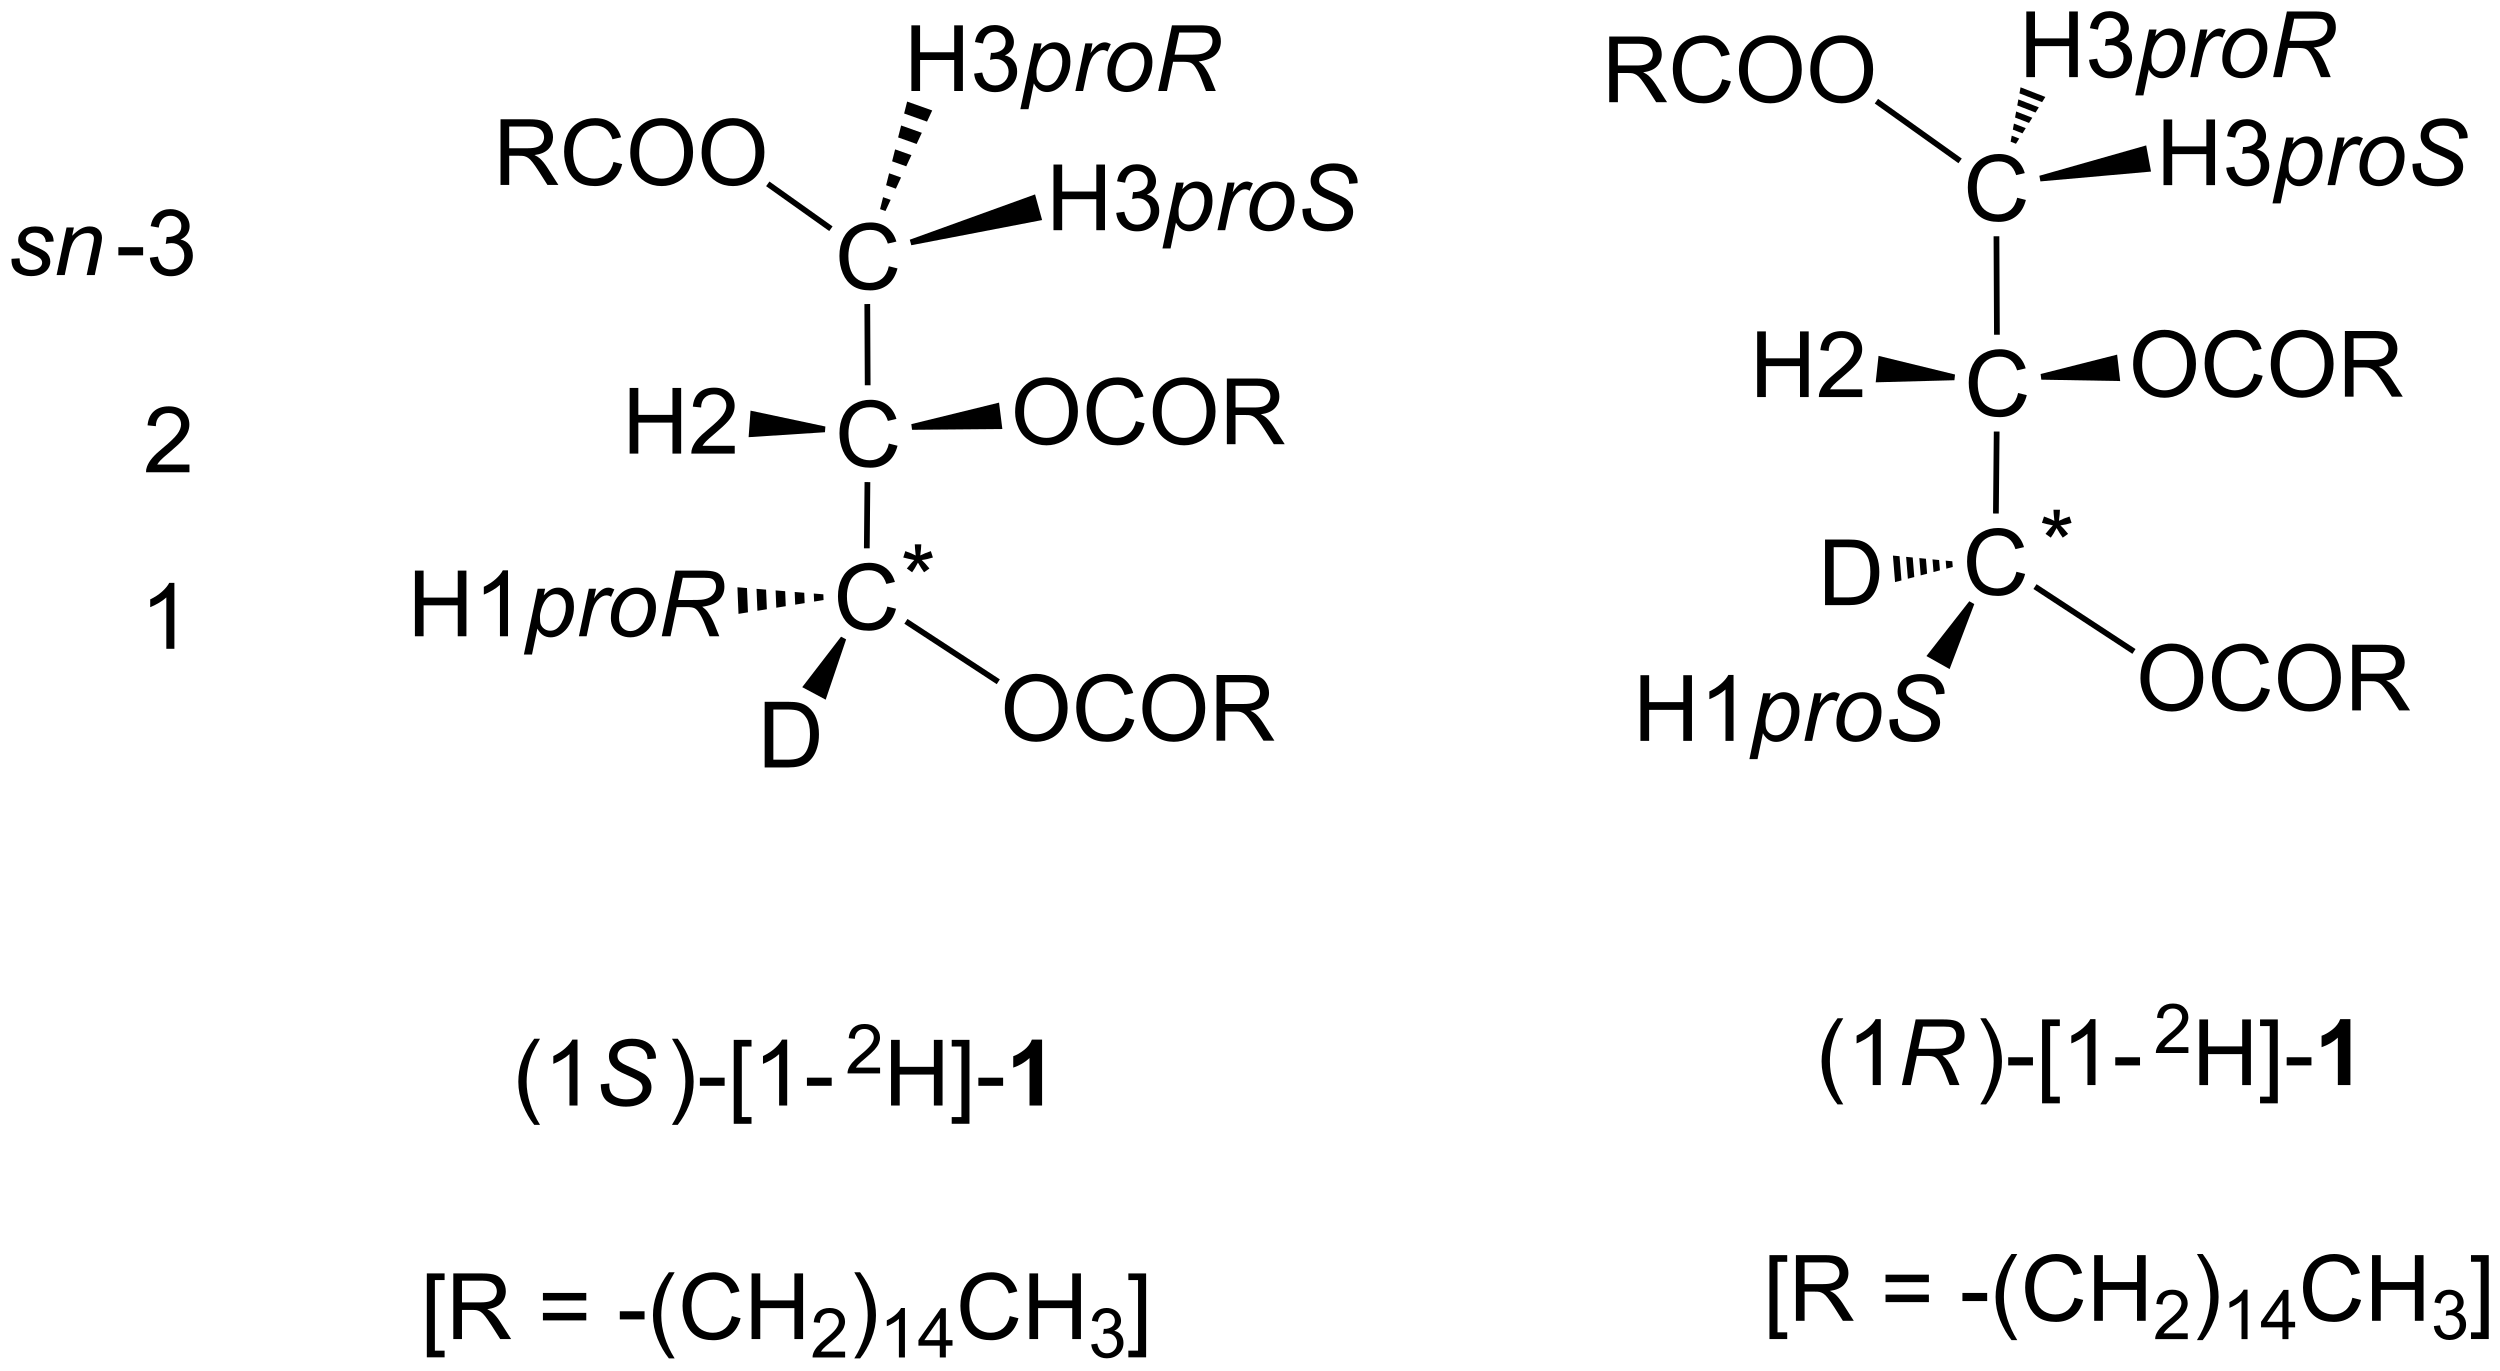 <?xml version="1.0" encoding="UTF-8"?>
<!DOCTYPE svg PUBLIC '-//W3C//DTD SVG 1.0//EN'
          'http://www.w3.org/TR/2001/REC-SVG-20010904/DTD/svg10.dtd'>
<svg stroke-dasharray="none" shape-rendering="auto" xmlns="http://www.w3.org/2000/svg" font-family="'Dialog'" text-rendering="auto" width="598" fill-opacity="1" color-interpolation="auto" color-rendering="auto" preserveAspectRatio="xMidYMid meet" font-size="12px" viewBox="0 0 598 328" fill="black" xmlns:xlink="http://www.w3.org/1999/xlink" stroke="black" image-rendering="auto" stroke-miterlimit="10" stroke-linecap="square" stroke-linejoin="miter" font-style="normal" stroke-width="1" height="328" stroke-dashoffset="0" font-weight="normal" stroke-opacity="1"
><!--Generated by the Batik Graphics2D SVG Generator--><defs id="genericDefs"
  /><g
  ><defs id="defs1"
    ><clipPath clipPathUnits="userSpaceOnUse" id="clipPath1"
      ><path d="M0.618 1.631 L224.85 1.631 L224.85 124.475 L0.618 124.475 L0.618 1.631 Z"
      /></clipPath
      ><clipPath clipPathUnits="userSpaceOnUse" id="clipPath2"
      ><path d="M87.272 138.636 L87.272 258.064 L305.269 258.064 L305.269 138.636 Z"
      /></clipPath
    ></defs
    ><g transform="scale(2.667,2.667) translate(-0.618,-1.631) matrix(1.029,0,0,1.029,-89.15,-140.969)"
    ><path d="M164.708 161.787 L165.465 161.977 Q165.228 162.912 164.609 163.404 Q163.989 163.893 163.096 163.893 Q162.169 163.893 161.588 163.516 Q161.01 163.138 160.705 162.425 Q160.403 161.708 160.403 160.888 Q160.403 159.992 160.744 159.328 Q161.088 158.662 161.718 158.315 Q162.348 157.969 163.106 157.969 Q163.965 157.969 164.552 158.406 Q165.137 158.844 165.369 159.638 L164.622 159.813 Q164.424 159.188 164.044 158.904 Q163.666 158.617 163.09 158.617 Q162.432 158.617 161.986 158.935 Q161.544 159.25 161.364 159.784 Q161.184 160.318 161.184 160.883 Q161.184 161.615 161.398 162.159 Q161.611 162.703 162.059 162.974 Q162.51 163.242 163.033 163.242 Q163.669 163.242 164.109 162.875 Q164.552 162.508 164.708 161.787 Z" stroke="none" clip-path="url(#clipPath2)"
    /></g
    ><g transform="matrix(2.743,0,0,2.743,-239.38,-380.269)"
    ><path d="M164.781 177.312 L165.539 177.502 Q165.302 178.437 164.682 178.929 Q164.062 179.419 163.169 179.419 Q162.242 179.419 161.661 179.041 Q161.083 178.664 160.778 177.95 Q160.476 177.234 160.476 176.414 Q160.476 175.518 160.817 174.854 Q161.161 174.187 161.791 173.841 Q162.422 173.494 163.179 173.494 Q164.039 173.494 164.625 173.932 Q165.211 174.369 165.442 175.164 L164.695 175.338 Q164.497 174.713 164.117 174.429 Q163.739 174.143 163.164 174.143 Q162.505 174.143 162.06 174.46 Q161.617 174.776 161.437 175.31 Q161.258 175.843 161.258 176.408 Q161.258 177.14 161.471 177.685 Q161.685 178.229 162.133 178.5 Q162.583 178.768 163.107 178.768 Q163.742 178.768 164.182 178.401 Q164.625 178.033 164.781 177.312 Z" stroke="none" clip-path="url(#clipPath2)"
    /></g
    ><g transform="matrix(2.743,0,0,2.743,-239.38,-380.269)"
    ><path d="M162.65 165.147 L163.15 165.144 L163.184 172.23 L162.684 172.232 Z" stroke="none" clip-path="url(#clipPath2)"
    /></g
    ><g transform="matrix(2.743,0,0,2.743,-239.38,-380.269)"
    ><path d="M164.648 191.528 L165.406 191.718 Q165.169 192.653 164.549 193.145 Q163.929 193.635 163.036 193.635 Q162.109 193.635 161.528 193.257 Q160.95 192.88 160.645 192.166 Q160.343 191.45 160.343 190.63 Q160.343 189.734 160.684 189.07 Q161.028 188.403 161.658 188.057 Q162.288 187.71 163.046 187.71 Q163.906 187.71 164.492 188.148 Q165.078 188.585 165.309 189.38 L164.562 189.554 Q164.364 188.929 163.984 188.645 Q163.606 188.359 163.031 188.359 Q162.372 188.359 161.927 188.677 Q161.484 188.992 161.304 189.525 Q161.125 190.059 161.125 190.625 Q161.125 191.356 161.338 191.9 Q161.552 192.445 162 192.716 Q162.45 192.984 162.973 192.984 Q163.609 192.984 164.049 192.617 Q164.492 192.25 164.648 191.528 Z" stroke="none" clip-path="url(#clipPath2)"
    /></g
    ><g transform="matrix(2.743,0,0,2.743,-239.38,-380.269)"
    ><path d="M162.662 180.671 L163.162 180.675 L163.108 186.451 L162.608 186.446 Z" stroke="none" clip-path="url(#clipPath2)"
    /></g
    ><g transform="matrix(2.743,0,0,2.743,-239.38,-380.269)"
    ><path d="M175.791 174.579 Q175.791 173.152 176.556 172.347 Q177.322 171.54 178.533 171.54 Q179.325 171.54 179.96 171.92 Q180.598 172.298 180.931 172.975 Q181.267 173.652 181.267 174.511 Q181.267 175.384 180.916 176.071 Q180.564 176.759 179.918 177.113 Q179.275 177.467 178.528 177.467 Q177.72 177.467 177.082 177.076 Q176.447 176.683 176.119 176.009 Q175.791 175.332 175.791 174.579 ZM176.572 174.589 Q176.572 175.626 177.127 176.222 Q177.684 176.816 178.525 176.816 Q179.379 176.816 179.931 176.214 Q180.486 175.613 180.486 174.509 Q180.486 173.808 180.249 173.287 Q180.012 172.766 179.556 172.48 Q179.103 172.191 178.536 172.191 Q177.731 172.191 177.15 172.746 Q176.572 173.298 176.572 174.589 ZM186.328 175.36 L187.086 175.55 Q186.849 176.485 186.23 176.977 Q185.61 177.467 184.716 177.467 Q183.789 177.467 183.209 177.089 Q182.631 176.712 182.326 175.998 Q182.024 175.282 182.024 174.462 Q182.024 173.566 182.365 172.902 Q182.709 172.235 183.339 171.889 Q183.969 171.542 184.727 171.542 Q185.586 171.542 186.172 171.98 Q186.758 172.417 186.99 173.212 L186.243 173.386 Q186.045 172.761 185.664 172.477 Q185.287 172.191 184.711 172.191 Q184.052 172.191 183.607 172.509 Q183.164 172.824 182.985 173.358 Q182.805 173.891 182.805 174.457 Q182.805 175.188 183.019 175.733 Q183.232 176.277 183.68 176.548 Q184.131 176.816 184.654 176.816 Q185.289 176.816 185.73 176.449 Q186.172 176.082 186.328 175.36 ZM187.791 174.579 Q187.791 173.152 188.556 172.347 Q189.322 171.54 190.533 171.54 Q191.325 171.54 191.96 171.92 Q192.598 172.298 192.931 172.975 Q193.267 173.652 193.267 174.511 Q193.267 175.384 192.916 176.071 Q192.564 176.759 191.918 177.113 Q191.275 177.467 190.528 177.467 Q189.72 177.467 189.082 177.076 Q188.447 176.683 188.119 176.009 Q187.791 175.332 187.791 174.579 ZM188.572 174.589 Q188.572 175.626 189.127 176.222 Q189.684 176.816 190.525 176.816 Q191.379 176.816 191.931 176.214 Q192.486 175.613 192.486 174.509 Q192.486 173.808 192.249 173.287 Q192.012 172.766 191.556 172.48 Q191.103 172.191 190.536 172.191 Q189.731 172.191 189.15 172.746 Q188.572 173.298 188.572 174.589 ZM194.256 177.368 L194.256 171.641 L196.795 171.641 Q197.56 171.641 197.959 171.795 Q198.357 171.949 198.594 172.339 Q198.834 172.73 198.834 173.204 Q198.834 173.813 198.438 174.233 Q198.045 174.649 197.219 174.761 Q197.521 174.907 197.677 175.048 Q198.008 175.352 198.305 175.808 L199.302 177.368 L198.349 177.368 L197.591 176.175 Q197.258 175.66 197.042 175.386 Q196.828 175.113 196.659 175.003 Q196.49 174.894 196.313 174.852 Q196.185 174.824 195.891 174.824 L195.013 174.824 L195.013 177.368 L194.256 177.368 ZM195.013 174.167 L196.641 174.167 Q197.162 174.167 197.453 174.061 Q197.748 173.954 197.899 173.717 Q198.052 173.48 198.052 173.204 Q198.052 172.798 197.756 172.537 Q197.461 172.274 196.826 172.274 L195.013 172.274 L195.013 174.167 Z" stroke="none" clip-path="url(#clipPath2)"
    /></g
    ><g transform="matrix(2.743,0,0,2.743,-239.38,-380.269)"
    ><path d="M142.176 178.187 L142.176 172.461 L142.934 172.461 L142.934 174.812 L145.91 174.812 L145.91 172.461 L146.668 172.461 L146.668 178.187 L145.91 178.187 L145.91 175.487 L142.934 175.487 L142.934 178.187 L142.176 178.187 ZM151.341 177.51 L151.341 178.187 L147.555 178.187 Q147.547 177.932 147.638 177.698 Q147.781 177.312 148.099 176.937 Q148.419 176.562 149.021 176.07 Q149.953 175.305 150.281 174.857 Q150.609 174.409 150.609 174.01 Q150.609 173.594 150.31 173.307 Q150.013 173.018 149.531 173.018 Q149.024 173.018 148.719 173.323 Q148.414 173.627 148.411 174.167 L147.688 174.094 Q147.763 173.284 148.247 172.862 Q148.732 172.437 149.547 172.437 Q150.372 172.437 150.852 172.896 Q151.333 173.351 151.333 174.026 Q151.333 174.37 151.193 174.703 Q151.052 175.034 150.724 175.401 Q150.399 175.768 149.641 176.409 Q149.008 176.94 148.828 177.13 Q148.649 177.32 148.531 177.51 L151.341 177.51 Z" stroke="none" clip-path="url(#clipPath2)"
    /></g
    ><g transform="matrix(2.743,0,0,2.743,-239.38,-380.269)"
    ><path d="M130.917 154.761 L130.917 149.034 L133.456 149.034 Q134.221 149.034 134.62 149.188 Q135.018 149.341 135.255 149.732 Q135.495 150.123 135.495 150.596 Q135.495 151.206 135.099 151.625 Q134.706 152.042 133.88 152.154 Q134.182 152.3 134.339 152.44 Q134.669 152.745 134.966 153.201 L135.964 154.761 L135.01 154.761 L134.252 153.568 Q133.919 153.052 133.703 152.779 Q133.489 152.505 133.32 152.396 Q133.151 152.287 132.974 152.245 Q132.846 152.216 132.552 152.216 L131.674 152.216 L131.674 154.761 L130.917 154.761 ZM131.674 151.56 L133.302 151.56 Q133.823 151.56 134.114 151.453 Q134.409 151.346 134.56 151.11 Q134.714 150.873 134.714 150.596 Q134.714 150.19 134.417 149.93 Q134.122 149.667 133.487 149.667 L131.674 149.667 L131.674 151.56 ZM140.767 152.753 L141.525 152.943 Q141.288 153.878 140.668 154.37 Q140.048 154.86 139.155 154.86 Q138.228 154.86 137.647 154.482 Q137.069 154.104 136.764 153.391 Q136.462 152.675 136.462 151.854 Q136.462 150.958 136.803 150.294 Q137.147 149.628 137.777 149.281 Q138.407 148.935 139.165 148.935 Q140.025 148.935 140.611 149.373 Q141.197 149.81 141.428 150.604 L140.681 150.779 Q140.483 150.154 140.103 149.87 Q139.725 149.583 139.15 149.583 Q138.491 149.583 138.046 149.901 Q137.603 150.216 137.423 150.75 Q137.243 151.284 137.243 151.849 Q137.243 152.581 137.457 153.125 Q137.671 153.669 138.118 153.94 Q138.569 154.208 139.092 154.208 Q139.728 154.208 140.168 153.841 Q140.611 153.474 140.767 152.753 ZM142.229 151.971 Q142.229 150.544 142.995 149.74 Q143.76 148.933 144.971 148.933 Q145.763 148.933 146.398 149.313 Q147.036 149.69 147.37 150.367 Q147.706 151.044 147.706 151.904 Q147.706 152.776 147.354 153.464 Q147.002 154.151 146.357 154.505 Q145.714 154.86 144.966 154.86 Q144.159 154.86 143.521 154.469 Q142.885 154.076 142.557 153.401 Q142.229 152.724 142.229 151.971 ZM143.01 151.982 Q143.01 153.018 143.565 153.615 Q144.122 154.208 144.964 154.208 Q145.818 154.208 146.37 153.607 Q146.924 153.005 146.924 151.901 Q146.924 151.201 146.688 150.68 Q146.451 150.159 145.995 149.873 Q145.542 149.583 144.974 149.583 Q144.169 149.583 143.589 150.138 Q143.01 150.69 143.01 151.982 ZM148.452 151.971 Q148.452 150.544 149.217 149.74 Q149.983 148.933 151.194 148.933 Q151.986 148.933 152.621 149.313 Q153.259 149.69 153.592 150.367 Q153.928 151.044 153.928 151.904 Q153.928 152.776 153.577 153.464 Q153.225 154.151 152.579 154.505 Q151.936 154.86 151.189 154.86 Q150.381 154.86 149.743 154.469 Q149.108 154.076 148.78 153.401 Q148.452 152.724 148.452 151.971 ZM149.233 151.982 Q149.233 153.018 149.788 153.615 Q150.345 154.208 151.186 154.208 Q152.04 154.208 152.592 153.607 Q153.147 153.005 153.147 151.901 Q153.147 151.201 152.91 150.68 Q152.673 150.159 152.217 149.873 Q151.764 149.583 151.197 149.583 Q150.392 149.583 149.811 150.138 Q149.233 150.69 149.233 151.982 Z" stroke="none" clip-path="url(#clipPath2)"
    /></g
    ><g transform="matrix(2.743,0,0,2.743,-239.38,-380.269)"
    ><path d="M159.872 158.374 L159.582 158.782 L154.077 154.868 L154.367 154.461 Z" stroke="none" clip-path="url(#clipPath2)"
    /></g
    ><g transform="matrix(2.743,0,0,2.743,-239.38,-380.269)"
    ><path d="M153.951 205.557 L153.951 199.83 L155.924 199.83 Q156.591 199.83 156.943 199.911 Q157.435 200.025 157.784 200.322 Q158.237 200.705 158.461 201.301 Q158.685 201.895 158.685 202.661 Q158.685 203.314 158.531 203.82 Q158.38 204.322 158.141 204.653 Q157.904 204.981 157.62 205.171 Q157.339 205.361 156.938 205.46 Q156.536 205.557 156.018 205.557 L153.951 205.557 ZM154.708 204.88 L155.932 204.88 Q156.497 204.88 156.82 204.775 Q157.143 204.669 157.333 204.478 Q157.604 204.208 157.753 203.755 Q157.904 203.299 157.904 202.65 Q157.904 201.752 157.609 201.27 Q157.315 200.786 156.893 200.622 Q156.589 200.505 155.911 200.505 L154.708 200.505 L154.708 204.88 Z" stroke="none" clip-path="url(#clipPath2)"
    /></g
    ><g transform="matrix(2.743,0,0,2.743,-239.38,-380.269)"
    ><path d="M160.613 194.154 L161.054 194.39 L159.272 199.649 L157.226 198.555 Z" stroke="none" clip-path="url(#clipPath2)"
    /></g
    ><g transform="matrix(2.743,0,0,2.743,-239.38,-380.269)"
    ><path d="M174.891 200.434 Q174.891 199.007 175.657 198.202 Q176.423 197.395 177.633 197.395 Q178.425 197.395 179.061 197.775 Q179.699 198.152 180.032 198.829 Q180.368 199.507 180.368 200.366 Q180.368 201.238 180.016 201.926 Q179.665 202.613 179.019 202.968 Q178.376 203.322 177.628 203.322 Q176.821 203.322 176.183 202.931 Q175.548 202.538 175.219 201.863 Q174.891 201.186 174.891 200.434 ZM175.673 200.444 Q175.673 201.481 176.227 202.077 Q176.785 202.671 177.626 202.671 Q178.48 202.671 179.032 202.069 Q179.587 201.468 179.587 200.363 Q179.587 199.663 179.35 199.142 Q179.113 198.621 178.657 198.335 Q178.204 198.046 177.636 198.046 Q176.831 198.046 176.251 198.6 Q175.673 199.152 175.673 200.444 ZM185.429 201.215 L186.187 201.405 Q185.95 202.34 185.33 202.832 Q184.71 203.322 183.817 203.322 Q182.89 203.322 182.309 202.944 Q181.731 202.566 181.427 201.853 Q181.124 201.137 181.124 200.316 Q181.124 199.421 181.465 198.757 Q181.809 198.09 182.44 197.744 Q183.07 197.397 183.827 197.397 Q184.687 197.397 185.273 197.835 Q185.859 198.272 186.09 199.066 L185.343 199.241 Q185.145 198.616 184.765 198.332 Q184.387 198.046 183.812 198.046 Q183.153 198.046 182.708 198.363 Q182.265 198.678 182.085 199.212 Q181.906 199.746 181.906 200.311 Q181.906 201.043 182.119 201.587 Q182.333 202.132 182.781 202.402 Q183.231 202.671 183.755 202.671 Q184.39 202.671 184.83 202.303 Q185.273 201.936 185.429 201.215 ZM186.891 200.434 Q186.891 199.007 187.657 198.202 Q188.423 197.395 189.633 197.395 Q190.425 197.395 191.061 197.775 Q191.699 198.152 192.032 198.829 Q192.368 199.507 192.368 200.366 Q192.368 201.238 192.016 201.926 Q191.665 202.613 191.019 202.968 Q190.376 203.322 189.628 203.322 Q188.821 203.322 188.183 202.931 Q187.548 202.538 187.219 201.863 Q186.891 201.186 186.891 200.434 ZM187.673 200.444 Q187.673 201.481 188.227 202.077 Q188.785 202.671 189.626 202.671 Q190.48 202.671 191.032 202.069 Q191.587 201.468 191.587 200.363 Q191.587 199.663 191.35 199.142 Q191.113 198.621 190.657 198.335 Q190.204 198.046 189.636 198.046 Q188.831 198.046 188.251 198.6 Q187.673 199.152 187.673 200.444 ZM193.356 203.223 L193.356 197.496 L195.895 197.496 Q196.661 197.496 197.059 197.65 Q197.458 197.803 197.695 198.194 Q197.934 198.585 197.934 199.059 Q197.934 199.668 197.538 200.087 Q197.145 200.504 196.32 200.616 Q196.622 200.762 196.778 200.902 Q197.109 201.207 197.406 201.663 L198.403 203.223 L197.45 203.223 L196.692 202.03 Q196.359 201.514 196.143 201.241 Q195.929 200.968 195.76 200.858 Q195.59 200.749 195.413 200.707 Q195.286 200.678 194.992 200.678 L194.114 200.678 L194.114 203.223 L193.356 203.223 ZM194.114 200.022 L195.742 200.022 Q196.262 200.022 196.554 199.915 Q196.848 199.809 196.999 199.572 Q197.153 199.335 197.153 199.059 Q197.153 198.652 196.856 198.392 Q196.562 198.129 195.927 198.129 L194.114 198.129 L194.114 200.022 Z" stroke="none" clip-path="url(#clipPath2)"
    /></g
    ><g transform="matrix(2.743,0,0,2.743,-239.38,-380.269)"
    ><path d="M166.131 193.026 L166.405 192.607 L174.461 197.877 L174.187 198.295 Z" stroke="none" clip-path="url(#clipPath2)"
    /></g
    ><g transform="matrix(2.743,0,0,2.743,-239.38,-380.269)"
    ><path d="M123.451 194.118 L123.451 188.391 L124.209 188.391 L124.209 190.743 L127.186 190.743 L127.186 188.391 L127.943 188.391 L127.943 194.118 L127.186 194.118 L127.186 191.417 L124.209 191.417 L124.209 194.118 L123.451 194.118 ZM131.57 194.118 L130.867 194.118 L130.867 189.636 Q130.611 189.878 130.2 190.12 Q129.788 190.363 129.46 190.485 L129.46 189.805 Q130.049 189.527 130.489 189.133 Q130.932 188.738 131.117 188.368 L131.57 188.368 L131.57 194.118 Z" stroke="none" clip-path="url(#clipPath2)"
    /></g
    ><g transform="matrix(2.743,0,0,2.743,-239.38,-380.269)"
    ><path d="M132.954 195.709 L134.154 189.97 L134.808 189.97 L134.686 190.548 Q135.05 190.167 135.337 190.022 Q135.623 189.876 135.944 189.876 Q136.537 189.876 136.928 190.308 Q137.319 190.738 137.319 191.542 Q137.319 192.191 137.102 192.725 Q136.889 193.258 136.576 193.584 Q136.264 193.907 135.944 194.061 Q135.623 194.212 135.287 194.212 Q134.542 194.212 134.131 193.454 L133.662 195.709 L132.954 195.709 ZM134.355 192.423 Q134.355 192.886 134.42 193.066 Q134.519 193.321 134.74 193.477 Q134.964 193.633 135.256 193.633 Q135.865 193.633 136.24 192.949 Q136.615 192.261 136.615 191.548 Q136.615 191.019 136.363 190.732 Q136.113 190.446 135.738 190.446 Q135.467 190.446 135.235 190.589 Q135.006 190.73 134.808 191.014 Q134.613 191.298 134.482 191.709 Q134.355 192.118 134.355 192.423 ZM137.752 194.118 L138.619 189.97 L139.244 189.97 L139.07 190.816 Q139.39 190.337 139.695 190.107 Q140.002 189.876 140.322 189.876 Q140.533 189.876 140.843 190.027 L140.554 190.683 Q140.369 190.55 140.15 190.55 Q139.781 190.55 139.39 190.964 Q138.999 191.378 138.775 192.454 L138.424 194.118 L137.752 194.118 ZM140.541 192.542 Q140.541 191.329 141.257 190.532 Q141.846 189.876 142.804 189.876 Q143.554 189.876 144.012 190.345 Q144.471 190.813 144.471 191.61 Q144.471 192.324 144.182 192.941 Q143.893 193.555 143.359 193.883 Q142.828 194.212 142.236 194.212 Q141.752 194.212 141.356 194.006 Q140.96 193.798 140.749 193.42 Q140.541 193.04 140.541 192.542 ZM141.249 192.472 Q141.249 193.058 141.531 193.363 Q141.812 193.665 142.244 193.665 Q142.471 193.665 142.692 193.574 Q142.916 193.48 143.106 193.292 Q143.299 193.105 143.434 192.865 Q143.57 192.626 143.65 192.347 Q143.773 191.962 143.773 191.605 Q143.773 191.042 143.489 190.732 Q143.205 190.423 142.775 190.423 Q142.445 190.423 142.171 190.582 Q141.898 190.738 141.677 191.042 Q141.455 191.347 141.351 191.753 Q141.249 192.157 141.249 192.472 ZM144.975 194.118 L146.175 188.391 L148.576 188.391 Q149.287 188.391 149.654 188.511 Q150.022 188.628 150.23 188.957 Q150.441 189.285 150.441 189.785 Q150.441 190.485 149.982 190.946 Q149.527 191.407 148.506 191.542 Q148.819 191.774 148.98 191.995 Q149.339 192.501 149.558 193.04 L149.995 194.118 L149.139 194.118 L148.73 193.05 Q148.506 192.472 148.222 192.05 Q148.027 191.758 147.824 191.667 Q147.62 191.574 147.162 191.574 L146.272 191.574 L145.74 194.118 L144.975 194.118 ZM146.402 190.954 L147.459 190.954 Q148.194 190.954 148.417 190.933 Q148.85 190.891 149.126 190.74 Q149.404 190.587 149.555 190.329 Q149.709 190.071 149.709 189.774 Q149.709 189.524 149.595 189.339 Q149.482 189.152 149.298 189.087 Q149.115 189.019 148.675 189.019 L146.808 189.019 L146.402 190.954 Z" stroke="none" clip-path="url(#clipPath2)"
    /></g
    ><g transform="matrix(2.743,0,0,2.743,-239.38,-380.269)"
    ><path d="M159.086 190.959 L158.262 191.093 L158.234 190.391 L159.067 190.459 ZM157.438 191.227 L156.614 191.361 L156.57 190.255 L157.402 190.323 ZM155.79 191.494 L154.966 191.628 L154.906 190.119 L155.738 190.187 ZM154.142 191.762 L153.318 191.896 L153.242 189.982 L154.074 190.05 ZM152.493 192.03 L151.669 192.164 L151.577 189.846 L152.41 189.914 Z" stroke="none" clip-path="url(#clipPath2)"
    /></g
    ><g transform="matrix(2.743,0,0,2.743,-239.38,-380.269)"
    ><path d="M133.857 236.724 Q133.274 235.989 132.87 235.005 Q132.469 234.018 132.469 232.963 Q132.469 232.033 132.771 231.182 Q133.123 230.195 133.857 229.213 L134.36 229.213 Q133.888 230.026 133.735 230.375 Q133.498 230.914 133.36 231.5 Q133.193 232.229 133.193 232.968 Q133.193 234.846 134.36 236.724 L133.857 236.724 ZM137.631 235.039 L136.928 235.039 L136.928 230.557 Q136.672 230.799 136.261 231.041 Q135.849 231.283 135.521 231.406 L135.521 230.726 Q136.11 230.447 136.55 230.054 Q136.993 229.658 137.178 229.289 L137.631 229.289 L137.631 235.039 Z" stroke="none" clip-path="url(#clipPath2)"
    /></g
    ><g transform="matrix(2.743,0,0,2.743,-239.38,-380.269)"
    ><path d="M139.661 233.187 L140.411 233.117 L140.403 233.315 Q140.403 233.648 140.554 233.924 Q140.708 234.197 141.059 234.349 Q141.411 234.5 141.895 234.5 Q142.583 234.5 142.945 234.2 Q143.306 233.898 143.306 233.51 Q143.306 233.242 143.114 233.018 Q142.918 232.799 142.049 232.424 Q141.371 232.132 141.127 231.976 Q140.739 231.721 140.554 231.424 Q140.371 231.125 140.371 230.742 Q140.371 230.299 140.614 229.945 Q140.856 229.588 141.322 229.401 Q141.791 229.213 142.377 229.213 Q143.075 229.213 143.554 229.447 Q144.036 229.682 144.252 230.072 Q144.47 230.463 144.47 230.82 Q144.47 230.854 144.465 230.937 L143.728 230.994 Q143.728 230.752 143.684 230.617 Q143.606 230.377 143.442 230.213 Q143.278 230.049 142.991 229.95 Q142.705 229.851 142.348 229.851 Q141.723 229.851 141.377 230.132 Q141.111 230.346 141.111 230.703 Q141.111 230.914 141.22 231.08 Q141.33 231.244 141.614 231.406 Q141.817 231.518 142.58 231.854 Q143.197 232.127 143.431 232.283 Q143.744 232.492 143.911 232.786 Q144.08 233.08 144.08 233.455 Q144.08 233.921 143.796 234.315 Q143.512 234.705 143.012 234.921 Q142.512 235.138 141.869 235.138 Q140.895 235.138 140.28 234.713 Q139.666 234.289 139.661 233.187 Z" stroke="none" clip-path="url(#clipPath2)"
    /></g
    ><g transform="matrix(2.743,0,0,2.743,-239.38,-380.269)"
    ><path d="M146.372 236.724 L145.866 236.724 Q147.036 234.846 147.036 232.968 Q147.036 232.234 146.866 231.51 Q146.734 230.924 146.497 230.385 Q146.343 230.033 145.866 229.213 L146.372 229.213 Q147.106 230.195 147.458 231.182 Q147.757 232.033 147.757 232.963 Q147.757 234.018 147.353 235.005 Q146.95 235.989 146.372 236.724 ZM148.301 233.32 L148.301 232.612 L150.46 232.612 L150.46 233.32 L148.301 233.32 ZM151.254 236.63 L151.254 229.312 L152.804 229.312 L152.804 229.893 L151.958 229.893 L151.958 236.046 L152.804 236.046 L152.804 236.63 L151.254 236.63 ZM155.915 235.039 L155.211 235.039 L155.211 230.557 Q154.956 230.799 154.545 231.041 Q154.133 231.283 153.805 231.406 L153.805 230.726 Q154.394 230.447 154.834 230.054 Q155.276 229.658 155.461 229.289 L155.915 229.289 L155.915 235.039 ZM157.637 233.32 L157.637 232.612 L159.796 232.612 L159.796 233.32 L157.637 233.32 Z" stroke="none" clip-path="url(#clipPath2)"
    /></g
    ><g transform="matrix(2.743,0,0,2.743,-239.38,-380.269)"
    ><path d="M164.016 231.731 L164.016 232.239 L161.176 232.239 Q161.17 232.047 161.238 231.871 Q161.346 231.582 161.584 231.301 Q161.824 231.02 162.275 230.651 Q162.975 230.077 163.221 229.741 Q163.467 229.405 163.467 229.106 Q163.467 228.793 163.242 228.578 Q163.019 228.362 162.658 228.362 Q162.277 228.362 162.049 228.59 Q161.82 228.819 161.818 229.223 L161.275 229.168 Q161.332 228.561 161.695 228.244 Q162.059 227.926 162.67 227.926 Q163.289 227.926 163.648 228.27 Q164.01 228.612 164.01 229.118 Q164.01 229.375 163.904 229.625 Q163.799 229.873 163.553 230.149 Q163.309 230.424 162.74 230.905 Q162.266 231.303 162.131 231.446 Q161.996 231.588 161.908 231.731 L164.016 231.731 Z" stroke="none" clip-path="url(#clipPath2)"
    /></g
    ><g transform="matrix(2.743,0,0,2.743,-239.38,-380.269)"
    ><path d="M164.971 235.039 L164.971 229.312 L165.729 229.312 L165.729 231.664 L168.706 231.664 L168.706 229.312 L169.464 229.312 L169.464 235.039 L168.706 235.039 L168.706 232.338 L165.729 232.338 L165.729 235.039 L164.971 235.039 ZM171.811 236.63 L170.262 236.63 L170.262 236.046 L171.108 236.046 L171.108 229.893 L170.262 229.893 L170.262 229.312 L171.811 229.312 L171.811 236.63 ZM172.586 233.32 L172.586 232.612 L174.745 232.612 L174.745 233.32 L172.586 233.32 Z" stroke="none" clip-path="url(#clipPath2)"
    /></g
    ><g transform="matrix(2.743,0,0,2.743,-239.38,-380.269)"
    ><path d="M178.143 235.039 L177.047 235.039 L177.047 230.901 Q176.445 231.463 175.628 231.734 L175.628 230.737 Q176.057 230.596 176.56 230.205 Q177.065 229.812 177.253 229.289 L178.143 229.289 L178.143 235.039 Z" stroke="none" clip-path="url(#clipPath2)"
    /></g
    ><g transform="matrix(2.743,0,0,2.743,-239.38,-380.269)"
    ><path d="M159.245 175.826 L159.209 176.325 L152.552 176.756 L152.719 174.442 Z" stroke="none" clip-path="url(#clipPath2)"
    /></g
    ><g transform="matrix(2.743,0,0,2.743,-239.38,-380.269)"
    ><path d="M166.803 176.114 L166.74 175.618 L174.389 173.743 L174.678 176.045 Z" stroke="none" clip-path="url(#clipPath2)"
    /></g
    ><g transform="matrix(2.743,0,0,2.743,-239.38,-380.269)"
    ><path d="M263.175 155.877 L263.933 156.068 Q263.696 157.002 263.076 157.495 Q262.457 157.984 261.563 157.984 Q260.636 157.984 260.055 157.607 Q259.477 157.229 259.173 156.516 Q258.871 155.799 258.871 154.979 Q258.871 154.083 259.212 153.419 Q259.555 152.752 260.186 152.406 Q260.816 152.06 261.574 152.06 Q262.433 152.06 263.019 152.497 Q263.605 152.935 263.837 153.729 L263.089 153.904 Q262.892 153.279 262.511 152.995 Q262.134 152.708 261.558 152.708 Q260.899 152.708 260.454 153.026 Q260.011 153.341 259.832 153.875 Q259.652 154.409 259.652 154.974 Q259.652 155.706 259.865 156.25 Q260.079 156.794 260.527 157.065 Q260.977 157.333 261.501 157.333 Q262.136 157.333 262.576 156.966 Q263.019 156.599 263.175 155.877 Z" stroke="none" clip-path="url(#clipPath2)"
    /></g
    ><g transform="matrix(2.743,0,0,2.743,-239.38,-380.269)"
    ><path d="M263.256 172.903 L264.014 173.093 Q263.777 174.028 263.157 174.52 Q262.537 175.01 261.644 175.01 Q260.717 175.01 260.136 174.632 Q259.558 174.255 259.253 173.541 Q258.951 172.825 258.951 172.005 Q258.951 171.109 259.292 170.445 Q259.636 169.778 260.266 169.432 Q260.896 169.086 261.654 169.086 Q262.514 169.086 263.099 169.523 Q263.685 169.961 263.917 170.755 L263.17 170.929 Q262.972 170.304 262.592 170.02 Q262.214 169.734 261.639 169.734 Q260.98 169.734 260.534 170.052 Q260.092 170.367 259.912 170.901 Q259.732 171.435 259.732 172 Q259.732 172.731 259.946 173.276 Q260.159 173.82 260.607 174.091 Q261.058 174.359 261.581 174.359 Q262.217 174.359 262.657 173.992 Q263.099 173.625 263.256 172.903 Z" stroke="none" clip-path="url(#clipPath2)"
    /></g
    ><g transform="matrix(2.743,0,0,2.743,-239.38,-380.269)"
    ><path d="M261.118 159.238 L261.618 159.235 L261.658 167.821 L261.158 167.823 Z" stroke="none" clip-path="url(#clipPath2)"
    /></g
    ><g transform="matrix(2.743,0,0,2.743,-239.38,-380.269)"
    ><path d="M263.11 188.493 L263.868 188.683 Q263.631 189.618 263.011 190.11 Q262.391 190.6 261.498 190.6 Q260.571 190.6 259.99 190.222 Q259.412 189.845 259.107 189.131 Q258.805 188.415 258.805 187.595 Q258.805 186.699 259.146 186.035 Q259.49 185.368 260.12 185.022 Q260.75 184.675 261.508 184.675 Q262.368 184.675 262.954 185.113 Q263.539 185.55 263.771 186.345 L263.024 186.519 Q262.826 185.894 262.446 185.61 Q262.068 185.324 261.493 185.324 Q260.834 185.324 260.388 185.642 Q259.946 185.957 259.766 186.491 Q259.586 187.024 259.586 187.59 Q259.586 188.321 259.8 188.866 Q260.013 189.41 260.461 189.681 Q260.912 189.949 261.435 189.949 Q262.071 189.949 262.511 189.582 Q262.954 189.215 263.11 188.493 Z" stroke="none" clip-path="url(#clipPath2)"
    /></g
    ><g transform="matrix(2.743,0,0,2.743,-239.38,-380.269)"
    ><path d="M261.137 176.262 L261.637 176.267 L261.57 183.416 L261.07 183.411 Z" stroke="none" clip-path="url(#clipPath2)"
    /></g
    ><g transform="matrix(2.743,0,0,2.743,-239.38,-380.269)"
    ><path d="M273.288 170.432 Q273.288 169.005 274.054 168.201 Q274.82 167.393 276.031 167.393 Q276.822 167.393 277.458 167.774 Q278.096 168.151 278.429 168.828 Q278.765 169.505 278.765 170.365 Q278.765 171.237 278.413 171.925 Q278.062 172.612 277.416 172.966 Q276.773 173.32 276.025 173.32 Q275.218 173.32 274.58 172.93 Q273.945 172.537 273.616 171.862 Q273.288 171.185 273.288 170.432 ZM274.07 170.443 Q274.07 171.479 274.624 172.076 Q275.182 172.669 276.023 172.669 Q276.877 172.669 277.429 172.068 Q277.984 171.466 277.984 170.362 Q277.984 169.662 277.747 169.141 Q277.51 168.62 277.054 168.333 Q276.601 168.044 276.033 168.044 Q275.228 168.044 274.648 168.599 Q274.07 169.151 274.07 170.443 ZM283.826 171.214 L284.584 171.404 Q284.347 172.339 283.727 172.831 Q283.107 173.32 282.214 173.32 Q281.287 173.32 280.706 172.943 Q280.128 172.565 279.824 171.852 Q279.522 171.136 279.522 170.315 Q279.522 169.419 279.863 168.755 Q280.206 168.089 280.837 167.742 Q281.467 167.396 282.225 167.396 Q283.084 167.396 283.67 167.833 Q284.256 168.271 284.488 169.065 L283.74 169.24 Q283.542 168.615 283.162 168.331 Q282.784 168.044 282.209 168.044 Q281.55 168.044 281.105 168.362 Q280.662 168.677 280.482 169.211 Q280.303 169.745 280.303 170.31 Q280.303 171.042 280.516 171.586 Q280.73 172.13 281.178 172.401 Q281.628 172.669 282.152 172.669 Q282.787 172.669 283.227 172.302 Q283.67 171.935 283.826 171.214 ZM285.288 170.432 Q285.288 169.005 286.054 168.201 Q286.82 167.393 288.031 167.393 Q288.822 167.393 289.458 167.774 Q290.096 168.151 290.429 168.828 Q290.765 169.505 290.765 170.365 Q290.765 171.237 290.413 171.925 Q290.062 172.612 289.416 172.966 Q288.773 173.32 288.025 173.32 Q287.218 173.32 286.58 172.93 Q285.945 172.537 285.616 171.862 Q285.288 171.185 285.288 170.432 ZM286.07 170.443 Q286.07 171.479 286.624 172.076 Q287.182 172.669 288.023 172.669 Q288.877 172.669 289.429 172.068 Q289.984 171.466 289.984 170.362 Q289.984 169.662 289.747 169.141 Q289.51 168.62 289.054 168.333 Q288.601 168.044 288.033 168.044 Q287.228 168.044 286.648 168.599 Q286.07 169.151 286.07 170.443 ZM291.753 173.221 L291.753 167.495 L294.292 167.495 Q295.058 167.495 295.456 167.649 Q295.855 167.802 296.092 168.193 Q296.331 168.583 296.331 169.057 Q296.331 169.667 295.935 170.086 Q295.542 170.503 294.717 170.615 Q295.019 170.761 295.175 170.901 Q295.506 171.206 295.803 171.662 L296.8 173.221 L295.847 173.221 L295.089 172.029 Q294.756 171.513 294.54 171.24 Q294.326 170.966 294.157 170.857 Q293.988 170.748 293.81 170.706 Q293.683 170.677 293.389 170.677 L292.511 170.677 L292.511 173.221 L291.753 173.221 ZM292.511 170.021 L294.139 170.021 Q294.659 170.021 294.951 169.914 Q295.245 169.807 295.397 169.57 Q295.55 169.333 295.55 169.057 Q295.55 168.651 295.253 168.391 Q294.959 168.128 294.324 168.128 L292.511 168.128 L292.511 170.021 Z" stroke="none" clip-path="url(#clipPath2)"
    /></g
    ><g transform="matrix(2.743,0,0,2.743,-239.38,-380.269)"
    ><path d="M240.501 173.258 L240.501 167.531 L241.259 167.531 L241.259 169.883 L244.236 169.883 L244.236 167.531 L244.994 167.531 L244.994 173.258 L244.236 173.258 L244.236 170.558 L241.259 170.558 L241.259 173.258 L240.501 173.258 ZM249.667 172.581 L249.667 173.258 L245.88 173.258 Q245.873 173.003 245.964 172.768 Q246.107 172.383 246.425 172.008 Q246.745 171.633 247.346 171.141 Q248.279 170.375 248.607 169.927 Q248.935 169.48 248.935 169.081 Q248.935 168.664 248.636 168.378 Q248.339 168.089 247.857 168.089 Q247.349 168.089 247.044 168.393 Q246.74 168.698 246.737 169.237 L246.013 169.164 Q246.089 168.355 246.573 167.933 Q247.057 167.508 247.873 167.508 Q248.698 167.508 249.177 167.966 Q249.659 168.422 249.659 169.097 Q249.659 169.44 249.518 169.774 Q249.378 170.105 249.05 170.472 Q248.724 170.839 247.966 171.48 Q247.333 172.011 247.154 172.201 Q246.974 172.391 246.857 172.581 L249.667 172.581 Z" stroke="none" clip-path="url(#clipPath2)"
    /></g
    ><g transform="matrix(2.743,0,0,2.743,-239.38,-380.269)"
    ><path d="M227.599 147.545 L227.599 141.818 L230.138 141.818 Q230.904 141.818 231.303 141.972 Q231.701 142.125 231.938 142.516 Q232.178 142.907 232.178 143.381 Q232.178 143.99 231.782 144.409 Q231.388 144.826 230.563 144.938 Q230.865 145.084 231.021 145.224 Q231.352 145.529 231.649 145.985 L232.646 147.545 L231.693 147.545 L230.935 146.352 Q230.602 145.836 230.386 145.563 Q230.172 145.289 230.003 145.18 Q229.834 145.071 229.657 145.029 Q229.529 145 229.235 145 L228.357 145 L228.357 147.545 L227.599 147.545 ZM228.357 144.344 L229.985 144.344 Q230.506 144.344 230.797 144.237 Q231.092 144.131 231.243 143.894 Q231.396 143.657 231.396 143.381 Q231.396 142.974 231.099 142.714 Q230.805 142.451 230.17 142.451 L228.357 142.451 L228.357 144.344 ZM237.45 145.537 L238.208 145.727 Q237.97 146.662 237.351 147.154 Q236.731 147.644 235.838 147.644 Q234.911 147.644 234.33 147.266 Q233.752 146.888 233.447 146.175 Q233.145 145.459 233.145 144.638 Q233.145 143.743 233.486 143.078 Q233.83 142.412 234.46 142.065 Q235.09 141.719 235.848 141.719 Q236.708 141.719 237.293 142.157 Q237.879 142.594 238.111 143.388 L237.364 143.563 Q237.166 142.938 236.786 142.654 Q236.408 142.368 235.833 142.368 Q235.174 142.368 234.728 142.685 Q234.286 143 234.106 143.534 Q233.926 144.068 233.926 144.633 Q233.926 145.365 234.14 145.909 Q234.353 146.453 234.801 146.724 Q235.252 146.993 235.775 146.993 Q236.411 146.993 236.851 146.625 Q237.293 146.258 237.45 145.537 ZM238.912 144.756 Q238.912 143.328 239.678 142.524 Q240.443 141.716 241.654 141.716 Q242.446 141.716 243.081 142.097 Q243.719 142.474 244.053 143.151 Q244.388 143.828 244.388 144.688 Q244.388 145.56 244.037 146.248 Q243.685 146.935 243.04 147.289 Q242.396 147.644 241.649 147.644 Q240.842 147.644 240.204 147.253 Q239.568 146.86 239.24 146.185 Q238.912 145.508 238.912 144.756 ZM239.693 144.766 Q239.693 145.802 240.248 146.399 Q240.805 146.993 241.646 146.993 Q242.5 146.993 243.053 146.391 Q243.607 145.789 243.607 144.685 Q243.607 143.985 243.37 143.464 Q243.133 142.943 242.678 142.657 Q242.224 142.368 241.657 142.368 Q240.852 142.368 240.271 142.922 Q239.693 143.474 239.693 144.766 ZM245.135 144.756 Q245.135 143.328 245.9 142.524 Q246.666 141.716 247.877 141.716 Q248.668 141.716 249.304 142.097 Q249.942 142.474 250.275 143.151 Q250.611 143.828 250.611 144.688 Q250.611 145.56 250.26 146.248 Q249.908 146.935 249.262 147.289 Q248.619 147.644 247.871 147.644 Q247.064 147.644 246.426 147.253 Q245.791 146.86 245.463 146.185 Q245.135 145.508 245.135 144.756 ZM245.916 144.766 Q245.916 145.802 246.47 146.399 Q247.028 146.993 247.869 146.993 Q248.723 146.993 249.275 146.391 Q249.83 145.789 249.83 144.685 Q249.83 143.985 249.593 143.464 Q249.356 142.943 248.9 142.657 Q248.447 142.368 247.879 142.368 Q247.075 142.368 246.494 142.922 Q245.916 143.474 245.916 144.766 Z" stroke="none" clip-path="url(#clipPath2)"
    /></g
    ><g transform="matrix(2.743,0,0,2.743,-239.38,-380.269)"
    ><path d="M258.343 152.459 L258.053 152.867 L250.754 147.658 L251.044 147.251 Z" stroke="none" clip-path="url(#clipPath2)"
    /></g
    ><g transform="matrix(2.743,0,0,2.743,-239.38,-380.269)"
    ><path d="M230.322 203.238 L230.322 197.511 L231.08 197.511 L231.08 199.863 L234.057 199.863 L234.057 197.511 L234.815 197.511 L234.815 203.238 L234.057 203.238 L234.057 200.537 L231.08 200.537 L231.08 203.238 L230.322 203.238 ZM238.441 203.238 L237.738 203.238 L237.738 198.756 Q237.483 198.998 237.071 199.24 Q236.66 199.482 236.332 199.605 L236.332 198.925 Q236.92 198.646 237.36 198.253 Q237.803 197.857 237.988 197.488 L238.441 197.488 L238.441 203.238 Z" stroke="none" clip-path="url(#clipPath2)"
    /></g
    ><g transform="matrix(2.743,0,0,2.743,-239.38,-380.269)"
    ><path d="M239.825 204.829 L241.025 199.089 L241.679 199.089 L241.557 199.667 Q241.921 199.287 242.208 199.141 Q242.494 198.995 242.815 198.995 Q243.408 198.995 243.799 199.428 Q244.19 199.857 244.19 200.662 Q244.19 201.31 243.973 201.844 Q243.76 202.378 243.447 202.704 Q243.135 203.027 242.815 203.18 Q242.494 203.331 242.158 203.331 Q241.413 203.331 241.002 202.573 L240.533 204.829 L239.825 204.829 ZM241.226 201.542 Q241.226 202.006 241.291 202.185 Q241.39 202.441 241.611 202.597 Q241.835 202.753 242.127 202.753 Q242.736 202.753 243.111 202.068 Q243.486 201.381 243.486 200.667 Q243.486 200.138 243.234 199.852 Q242.984 199.566 242.609 199.566 Q242.338 199.566 242.106 199.709 Q241.877 199.85 241.679 200.133 Q241.484 200.417 241.354 200.829 Q241.226 201.238 241.226 201.542 ZM244.623 203.238 L245.49 199.089 L246.115 199.089 L245.941 199.935 Q246.261 199.456 246.566 199.227 Q246.873 198.995 247.194 198.995 Q247.404 198.995 247.714 199.146 L247.425 199.803 Q247.24 199.67 247.022 199.67 Q246.652 199.67 246.261 200.084 Q245.87 200.498 245.647 201.573 L245.295 203.238 L244.623 203.238 ZM247.412 201.662 Q247.412 200.448 248.128 199.652 Q248.717 198.995 249.675 198.995 Q250.425 198.995 250.884 199.464 Q251.342 199.933 251.342 200.73 Q251.342 201.443 251.053 202.06 Q250.764 202.675 250.23 203.003 Q249.699 203.331 249.107 203.331 Q248.623 203.331 248.227 203.125 Q247.832 202.917 247.62 202.54 Q247.412 202.159 247.412 201.662 ZM248.12 201.592 Q248.12 202.178 248.402 202.482 Q248.683 202.784 249.115 202.784 Q249.342 202.784 249.563 202.693 Q249.787 202.6 249.977 202.412 Q250.17 202.225 250.305 201.985 Q250.441 201.745 250.522 201.467 Q250.644 201.081 250.644 200.725 Q250.644 200.162 250.36 199.852 Q250.076 199.542 249.647 199.542 Q249.316 199.542 249.042 199.701 Q248.769 199.857 248.548 200.162 Q248.326 200.467 248.222 200.873 Q248.12 201.277 248.12 201.592 ZM252.033 201.386 L252.783 201.316 L252.775 201.513 Q252.775 201.847 252.927 202.123 Q253.08 202.396 253.432 202.547 Q253.783 202.698 254.268 202.698 Q254.955 202.698 255.317 202.399 Q255.679 202.097 255.679 201.709 Q255.679 201.441 255.486 201.217 Q255.291 200.998 254.421 200.623 Q253.744 200.331 253.499 200.175 Q253.111 199.92 252.927 199.623 Q252.744 199.323 252.744 198.941 Q252.744 198.498 252.986 198.144 Q253.229 197.787 253.695 197.6 Q254.163 197.412 254.749 197.412 Q255.447 197.412 255.927 197.646 Q256.408 197.881 256.625 198.271 Q256.843 198.662 256.843 199.019 Q256.843 199.053 256.838 199.136 L256.101 199.193 Q256.101 198.951 256.057 198.816 Q255.979 198.576 255.815 198.412 Q255.65 198.248 255.364 198.149 Q255.078 198.05 254.721 198.05 Q254.096 198.05 253.749 198.331 Q253.484 198.545 253.484 198.902 Q253.484 199.113 253.593 199.279 Q253.703 199.443 253.986 199.605 Q254.19 199.717 254.953 200.053 Q255.57 200.326 255.804 200.482 Q256.117 200.691 256.283 200.985 Q256.453 201.279 256.453 201.654 Q256.453 202.12 256.169 202.513 Q255.885 202.904 255.385 203.12 Q254.885 203.337 254.242 203.337 Q253.268 203.337 252.653 202.912 Q252.038 202.488 252.033 201.386 Z" stroke="none" clip-path="url(#clipPath2)"
    /></g
    ><g transform="matrix(2.743,0,0,2.743,-239.38,-380.269)"
    ><path d="M258.999 191.064 L259.435 191.31 L257.281 196.981 L255.261 195.842 Z" stroke="none" clip-path="url(#clipPath2)"
    /></g
    ><g transform="matrix(2.743,0,0,2.743,-239.38,-380.269)"
    ><path d="M273.925 197.792 Q273.925 196.365 274.691 195.56 Q275.457 194.753 276.668 194.753 Q277.459 194.753 278.095 195.133 Q278.733 195.511 279.066 196.188 Q279.402 196.865 279.402 197.725 Q279.402 198.597 279.05 199.284 Q278.699 199.972 278.053 200.326 Q277.41 200.68 276.662 200.68 Q275.855 200.68 275.217 200.29 Q274.582 199.896 274.254 199.222 Q273.925 198.545 273.925 197.792 ZM274.707 197.803 Q274.707 198.839 275.261 199.435 Q275.819 200.029 276.66 200.029 Q277.514 200.029 278.066 199.428 Q278.621 198.826 278.621 197.722 Q278.621 197.021 278.384 196.501 Q278.147 195.98 277.691 195.693 Q277.238 195.404 276.67 195.404 Q275.865 195.404 275.285 195.959 Q274.707 196.511 274.707 197.803 ZM284.463 198.573 L285.221 198.764 Q284.984 199.698 284.364 200.191 Q283.744 200.68 282.851 200.68 Q281.924 200.68 281.343 200.303 Q280.765 199.925 280.461 199.212 Q280.159 198.495 280.159 197.675 Q280.159 196.779 280.5 196.115 Q280.843 195.448 281.474 195.102 Q282.104 194.756 282.862 194.756 Q283.721 194.756 284.307 195.193 Q284.893 195.631 285.125 196.425 L284.377 196.6 Q284.179 195.975 283.799 195.691 Q283.421 195.404 282.846 195.404 Q282.187 195.404 281.742 195.722 Q281.299 196.037 281.119 196.571 Q280.94 197.105 280.94 197.67 Q280.94 198.402 281.153 198.946 Q281.367 199.49 281.815 199.761 Q282.265 200.029 282.789 200.029 Q283.424 200.029 283.864 199.662 Q284.307 199.295 284.463 198.573 ZM285.925 197.792 Q285.925 196.365 286.691 195.56 Q287.457 194.753 288.668 194.753 Q289.459 194.753 290.095 195.133 Q290.733 195.511 291.066 196.188 Q291.402 196.865 291.402 197.725 Q291.402 198.597 291.05 199.284 Q290.699 199.972 290.053 200.326 Q289.41 200.68 288.662 200.68 Q287.855 200.68 287.217 200.29 Q286.582 199.896 286.254 199.222 Q285.925 198.545 285.925 197.792 ZM286.707 197.803 Q286.707 198.839 287.261 199.435 Q287.819 200.029 288.66 200.029 Q289.514 200.029 290.066 199.428 Q290.621 198.826 290.621 197.722 Q290.621 197.021 290.384 196.501 Q290.147 195.98 289.691 195.693 Q289.238 195.404 288.67 195.404 Q287.865 195.404 287.285 195.959 Q286.707 196.511 286.707 197.803 ZM292.39 200.581 L292.39 194.855 L294.929 194.855 Q295.695 194.855 296.093 195.008 Q296.492 195.162 296.729 195.553 Q296.968 195.943 296.968 196.417 Q296.968 197.027 296.573 197.446 Q296.179 197.863 295.354 197.975 Q295.656 198.12 295.812 198.261 Q296.143 198.566 296.44 199.021 L297.437 200.581 L296.484 200.581 L295.726 199.389 Q295.393 198.873 295.177 198.6 Q294.963 198.326 294.794 198.217 Q294.625 198.107 294.448 198.066 Q294.32 198.037 294.026 198.037 L293.148 198.037 L293.148 200.581 L292.39 200.581 ZM293.148 197.381 L294.776 197.381 Q295.296 197.381 295.588 197.274 Q295.882 197.167 296.034 196.93 Q296.187 196.693 296.187 196.417 Q296.187 196.011 295.89 195.751 Q295.596 195.488 294.961 195.488 L293.148 195.488 L293.148 197.381 Z" stroke="none" clip-path="url(#clipPath2)"
    /></g
    ><g transform="matrix(2.743,0,0,2.743,-239.38,-380.269)"
    ><path d="M264.591 189.994 L264.865 189.576 L273.496 195.232 L273.222 195.65 Z" stroke="none" clip-path="url(#clipPath2)"
    /></g
    ><g transform="matrix(2.743,0,0,2.743,-239.38,-380.269)"
    ><path d="M246.419 191.405 L246.419 185.679 L248.393 185.679 Q249.059 185.679 249.411 185.759 Q249.903 185.874 250.252 186.171 Q250.705 186.554 250.929 187.15 Q251.153 187.744 251.153 188.509 Q251.153 189.163 250.999 189.668 Q250.848 190.171 250.609 190.502 Q250.372 190.83 250.088 191.02 Q249.807 191.21 249.406 191.309 Q249.005 191.405 248.486 191.405 L246.419 191.405 ZM247.176 190.728 L248.4 190.728 Q248.965 190.728 249.288 190.624 Q249.611 190.517 249.801 190.327 Q250.072 190.056 250.221 189.603 Q250.372 189.147 250.372 188.499 Q250.372 187.601 250.077 187.119 Q249.783 186.634 249.361 186.47 Q249.057 186.353 248.38 186.353 L247.176 186.353 L247.176 190.728 Z" stroke="none" clip-path="url(#clipPath2)"
    /></g
    ><g transform="matrix(2.743,0,0,2.743,-239.38,-380.269)"
    ><path d="M257.557 188.077 L256.998 188.223 L256.942 187.523 L257.517 187.578 ZM256.439 188.369 L255.88 188.516 L255.791 187.413 L256.366 187.468 ZM255.321 188.662 L254.762 188.809 L254.641 187.302 L255.216 187.357 ZM254.203 188.955 L253.644 189.101 L253.49 187.192 L254.065 187.247 ZM253.085 189.248 L252.526 189.394 L252.34 187.082 L252.915 187.137 Z" stroke="none" clip-path="url(#clipPath2)"
    /></g
    ><g transform="matrix(2.743,0,0,2.743,-239.38,-380.269)"
    ><path d="M247.507 234.942 Q246.923 234.208 246.52 233.223 Q246.119 232.236 246.119 231.181 Q246.119 230.252 246.421 229.4 Q246.772 228.413 247.507 227.431 L248.009 227.431 Q247.538 228.244 247.384 228.593 Q247.147 229.132 247.009 229.718 Q246.843 230.447 246.843 231.187 Q246.843 233.064 248.009 234.942 L247.507 234.942 ZM251.28 233.257 L250.577 233.257 L250.577 228.775 Q250.322 229.017 249.91 229.26 Q249.499 229.502 249.171 229.624 L249.171 228.945 Q249.759 228.666 250.2 228.273 Q250.642 227.877 250.827 227.507 L251.28 227.507 L251.28 233.257 Z" stroke="none" clip-path="url(#clipPath2)"
    /></g
    ><g transform="matrix(2.743,0,0,2.743,-239.38,-380.269)"
    ><path d="M253.123 233.257 L254.323 227.53 L256.724 227.53 Q257.435 227.53 257.802 227.65 Q258.17 227.767 258.378 228.096 Q258.589 228.424 258.589 228.924 Q258.589 229.624 258.13 230.085 Q257.675 230.546 256.654 230.681 Q256.966 230.913 257.128 231.135 Q257.487 231.64 257.706 232.179 L258.144 233.257 L257.287 233.257 L256.878 232.189 Q256.654 231.611 256.37 231.189 Q256.175 230.898 255.972 230.806 Q255.768 230.713 255.31 230.713 L254.42 230.713 L253.888 233.257 L253.123 233.257 ZM254.55 230.093 L255.607 230.093 Q256.341 230.093 256.565 230.072 Q256.998 230.03 257.274 229.879 Q257.552 229.726 257.703 229.468 Q257.857 229.21 257.857 228.913 Q257.857 228.663 257.743 228.478 Q257.63 228.291 257.446 228.226 Q257.263 228.158 256.823 228.158 L254.956 228.158 L254.55 230.093 Z" stroke="none" clip-path="url(#clipPath2)"
    /></g
    ><g transform="matrix(2.743,0,0,2.743,-239.38,-380.269)"
    ><path d="M260.462 234.942 L259.957 234.942 Q261.127 233.064 261.127 231.187 Q261.127 230.452 260.957 229.728 Q260.825 229.142 260.587 228.603 Q260.434 228.252 259.957 227.431 L260.462 227.431 Q261.197 228.413 261.548 229.4 Q261.848 230.252 261.848 231.181 Q261.848 232.236 261.444 233.223 Q261.041 234.208 260.462 234.942 ZM262.392 231.538 L262.392 230.83 L264.551 230.83 L264.551 231.538 L262.392 231.538 ZM265.345 234.848 L265.345 227.53 L266.895 227.53 L266.895 228.111 L266.048 228.111 L266.048 234.265 L266.895 234.265 L266.895 234.848 L265.345 234.848 ZM270.005 233.257 L269.302 233.257 L269.302 228.775 Q269.047 229.017 268.636 229.26 Q268.224 229.502 267.896 229.624 L267.896 228.945 Q268.485 228.666 268.925 228.273 Q269.367 227.877 269.552 227.507 L270.005 227.507 L270.005 233.257 ZM271.728 231.538 L271.728 230.83 L273.887 230.83 L273.887 231.538 L271.728 231.538 Z" stroke="none" clip-path="url(#clipPath2)"
    /></g
    ><g transform="matrix(2.743,0,0,2.743,-239.38,-380.269)"
    ><path d="M278.106 229.949 L278.106 230.457 L275.267 230.457 Q275.261 230.266 275.329 230.09 Q275.437 229.801 275.675 229.519 Q275.915 229.238 276.366 228.869 Q277.065 228.295 277.312 227.959 Q277.558 227.623 277.558 227.324 Q277.558 227.012 277.333 226.797 Q277.11 226.58 276.749 226.58 Q276.368 226.58 276.14 226.809 Q275.911 227.037 275.909 227.441 L275.366 227.387 Q275.423 226.779 275.786 226.463 Q276.149 226.144 276.761 226.144 Q277.38 226.144 277.739 226.488 Q278.101 226.83 278.101 227.336 Q278.101 227.594 277.995 227.844 Q277.89 228.092 277.644 228.367 Q277.399 228.643 276.831 229.123 Q276.356 229.522 276.222 229.664 Q276.087 229.807 275.999 229.949 L278.106 229.949 Z" stroke="none" clip-path="url(#clipPath2)"
    /></g
    ><g transform="matrix(2.743,0,0,2.743,-239.38,-380.269)"
    ><path d="M279.062 233.257 L279.062 227.53 L279.82 227.53 L279.82 229.882 L282.797 229.882 L282.797 227.53 L283.555 227.53 L283.555 233.257 L282.797 233.257 L282.797 230.556 L279.82 230.556 L279.82 233.257 L279.062 233.257 ZM285.902 234.848 L284.353 234.848 L284.353 234.265 L285.199 234.265 L285.199 228.111 L284.353 228.111 L284.353 227.53 L285.902 227.53 L285.902 234.848 ZM286.677 231.538 L286.677 230.83 L288.836 230.83 L288.836 231.538 L286.677 231.538 Z" stroke="none" clip-path="url(#clipPath2)"
    /></g
    ><g transform="matrix(2.743,0,0,2.743,-239.38,-380.269)"
    ><path d="M292.234 233.257 L291.138 233.257 L291.138 229.119 Q290.536 229.681 289.719 229.952 L289.719 228.955 Q290.148 228.814 290.651 228.424 Q291.156 228.03 291.344 227.507 L292.234 227.507 L292.234 233.257 Z" stroke="none" clip-path="url(#clipPath2)"
    /></g
    ><g transform="matrix(2.743,0,0,2.743,-239.38,-380.269)"
    ><path d="M257.755 171.292 L257.702 171.79 L250.838 171.972 L251.085 169.665 Z" stroke="none" clip-path="url(#clipPath2)"
    /></g
    ><g transform="matrix(2.743,0,0,2.743,-239.38,-380.269)"
    ><path d="M265.277 171.742 L265.219 171.246 L271.89 169.557 L272.157 171.862 Z" stroke="none" clip-path="url(#clipPath2)"
    /></g
    ><g transform="matrix(2.743,0,0,2.743,-239.38,-380.269)"
    ><path d="M166.038 187.249 L166.218 186.694 Q166.841 186.913 167.122 187.074 Q167.046 186.366 167.044 186.1 L167.609 186.1 Q167.598 186.488 167.52 187.069 Q167.921 186.866 168.442 186.694 L168.622 187.249 Q168.124 187.413 167.648 187.467 Q167.887 187.676 168.32 188.207 L167.851 188.538 Q167.624 188.23 167.317 187.699 Q167.028 188.249 166.809 188.538 L166.348 188.207 Q166.802 187.647 166.997 187.467 Q166.492 187.371 166.038 187.249 Z" stroke="none" clip-path="url(#clipPath2)"
    /></g
    ><g transform="matrix(2.743,0,0,2.743,-239.38,-380.269)"
    ><path d="M265.335 184.229 L265.515 183.674 Q266.137 183.893 266.418 184.055 Q266.343 183.346 266.34 183.081 L266.905 183.081 Q266.895 183.469 266.817 184.049 Q267.218 183.846 267.739 183.674 L267.918 184.229 Q267.421 184.393 266.944 184.448 Q267.184 184.656 267.616 185.188 L267.147 185.518 Q266.921 185.211 266.614 184.68 Q266.325 185.229 266.106 185.518 L265.645 185.188 Q266.098 184.628 266.293 184.448 Q265.788 184.351 265.335 184.229 Z" stroke="none" clip-path="url(#clipPath2)"
    /></g
    ><g transform="matrix(2.743,0,0,2.743,-239.38,-380.269)"
    ><path d="M102.477 195.213 L101.774 195.213 L101.774 190.732 Q101.519 190.974 101.107 191.216 Q100.696 191.458 100.368 191.581 L100.368 190.901 Q100.956 190.622 101.396 190.229 Q101.839 189.833 102.024 189.463 L102.477 189.463 L102.477 195.213 Z" stroke="none" clip-path="url(#clipPath2)"
    /></g
    ><g transform="matrix(2.743,0,0,2.743,-239.38,-380.269)"
    ><path d="M103.79 179.14 L103.79 179.817 L100.004 179.817 Q99.996 179.562 100.087 179.328 Q100.23 178.942 100.548 178.567 Q100.868 178.192 101.47 177.7 Q102.402 176.935 102.73 176.487 Q103.058 176.039 103.058 175.64 Q103.058 175.224 102.759 174.937 Q102.462 174.648 101.98 174.648 Q101.472 174.648 101.168 174.953 Q100.863 175.257 100.861 175.797 L100.136 175.724 Q100.212 174.914 100.696 174.492 Q101.181 174.067 101.996 174.067 Q102.821 174.067 103.301 174.526 Q103.782 174.982 103.782 175.656 Q103.782 176 103.642 176.333 Q103.501 176.664 103.173 177.031 Q102.847 177.398 102.09 178.039 Q101.457 178.57 101.277 178.76 Q101.097 178.95 100.98 179.14 L103.79 179.14 Z" stroke="none" clip-path="url(#clipPath2)"
    /></g
    ><g transform="matrix(2.743,0,0,2.743,-239.38,-380.269)"
    ><path d="M88.272 161.2 L88.978 161.159 Q88.978 161.463 89.072 161.679 Q89.166 161.893 89.418 162.031 Q89.671 162.166 90.007 162.166 Q90.476 162.166 90.71 161.979 Q90.944 161.791 90.944 161.536 Q90.944 161.354 90.804 161.19 Q90.658 161.026 90.098 160.786 Q89.538 160.544 89.382 160.448 Q89.119 160.286 88.986 160.07 Q88.853 159.854 88.853 159.573 Q88.853 159.08 89.244 158.729 Q89.634 158.377 90.338 158.377 Q91.119 158.377 91.528 158.739 Q91.936 159.099 91.952 159.69 L91.259 159.737 Q91.244 159.362 90.994 159.143 Q90.744 158.924 90.288 158.924 Q89.921 158.924 89.718 159.094 Q89.515 159.26 89.515 159.455 Q89.515 159.651 89.689 159.799 Q89.806 159.901 90.296 160.112 Q91.108 160.463 91.319 160.666 Q91.655 160.989 91.655 161.455 Q91.655 161.763 91.465 162.06 Q91.275 162.357 90.887 162.536 Q90.499 162.713 89.97 162.713 Q89.252 162.713 88.749 162.357 Q88.244 162.002 88.272 161.2 ZM92.205 162.619 L93.072 158.471 L93.713 158.471 L93.561 159.192 Q93.978 158.768 94.34 158.573 Q94.705 158.377 95.085 158.377 Q95.588 158.377 95.874 158.651 Q96.163 158.924 96.163 159.38 Q96.163 159.612 96.061 160.107 L95.533 162.619 L94.827 162.619 L95.377 159.989 Q95.46 159.607 95.46 159.424 Q95.46 159.216 95.317 159.088 Q95.174 158.958 94.905 158.958 Q94.361 158.958 93.936 159.349 Q93.515 159.739 93.314 160.69 L92.913 162.619 L92.205 162.619 Z" stroke="none" clip-path="url(#clipPath2)"
    /></g
    ><g transform="matrix(2.743,0,0,2.743,-239.38,-380.269)"
    ><path d="M97.591 160.901 L97.591 160.192 L99.75 160.192 L99.75 160.901 L97.591 160.901 ZM100.336 161.107 L101.039 161.013 Q101.162 161.612 101.451 161.875 Q101.743 162.138 102.162 162.138 Q102.657 162.138 102.998 161.794 Q103.341 161.45 103.341 160.942 Q103.341 160.458 103.024 160.146 Q102.709 159.83 102.219 159.83 Q102.021 159.83 101.724 159.909 L101.802 159.291 Q101.873 159.299 101.914 159.299 Q102.365 159.299 102.724 159.065 Q103.084 158.83 103.084 158.341 Q103.084 157.955 102.821 157.703 Q102.56 157.448 102.146 157.448 Q101.735 157.448 101.461 157.705 Q101.188 157.963 101.11 158.479 L100.407 158.354 Q100.537 157.646 100.993 157.257 Q101.451 156.869 102.131 156.869 Q102.599 156.869 102.993 157.07 Q103.388 157.271 103.597 157.619 Q103.805 157.966 103.805 158.357 Q103.805 158.729 103.605 159.034 Q103.407 159.338 103.016 159.518 Q103.524 159.635 103.805 160.005 Q104.086 160.372 104.086 160.927 Q104.086 161.677 103.539 162.2 Q102.993 162.721 102.157 162.721 Q101.404 162.721 100.904 162.273 Q100.407 161.823 100.336 161.107 Z" stroke="none" clip-path="url(#clipPath2)"
    /></g
    ><g transform="matrix(2.743,0,0,2.743,-239.38,-380.269)"
    ><path d="M179.137 158.707 L179.137 152.98 L179.895 152.98 L179.895 155.332 L182.872 155.332 L182.872 152.98 L183.629 152.98 L183.629 158.707 L182.872 158.707 L182.872 156.006 L179.895 156.006 L179.895 158.707 L179.137 158.707 ZM184.61 157.194 L185.313 157.1 Q185.435 157.699 185.725 157.962 Q186.016 158.225 186.435 158.225 Q186.93 158.225 187.271 157.881 Q187.615 157.537 187.615 157.029 Q187.615 156.545 187.297 156.232 Q186.982 155.917 186.493 155.917 Q186.295 155.917 185.998 155.996 L186.076 155.378 Q186.146 155.386 186.188 155.386 Q186.638 155.386 186.998 155.152 Q187.357 154.917 187.357 154.428 Q187.357 154.042 187.094 153.79 Q186.834 153.535 186.42 153.535 Q186.008 153.535 185.735 153.792 Q185.461 154.05 185.383 154.566 L184.68 154.441 Q184.81 153.732 185.266 153.345 Q185.725 152.957 186.404 152.957 Q186.873 152.957 187.266 153.157 Q187.662 153.357 187.87 153.707 Q188.079 154.053 188.079 154.444 Q188.079 154.816 187.878 155.121 Q187.68 155.425 187.29 155.605 Q187.797 155.722 188.079 156.092 Q188.36 156.459 188.36 157.014 Q188.36 157.764 187.813 158.287 Q187.266 158.808 186.43 158.808 Q185.678 158.808 185.178 158.36 Q184.68 157.91 184.61 157.194 Z" stroke="none" clip-path="url(#clipPath2)"
    /></g
    ><g transform="matrix(2.743,0,0,2.743,-239.38,-380.269)"
    ><path d="M188.64 160.298 L189.84 154.558 L190.494 154.558 L190.371 155.136 Q190.736 154.756 191.023 154.61 Q191.309 154.464 191.629 154.464 Q192.223 154.464 192.614 154.897 Q193.004 155.326 193.004 156.131 Q193.004 156.779 192.788 157.313 Q192.575 157.847 192.262 158.173 Q191.95 158.496 191.629 158.649 Q191.309 158.8 190.973 158.8 Q190.228 158.8 189.817 158.042 L189.348 160.298 L188.64 160.298 ZM190.041 157.011 Q190.041 157.475 190.106 157.654 Q190.205 157.91 190.426 158.066 Q190.65 158.222 190.942 158.222 Q191.551 158.222 191.926 157.537 Q192.301 156.85 192.301 156.136 Q192.301 155.607 192.049 155.321 Q191.799 155.035 191.424 155.035 Q191.153 155.035 190.921 155.178 Q190.692 155.319 190.494 155.602 Q190.299 155.886 190.168 156.298 Q190.041 156.707 190.041 157.011 ZM193.438 158.707 L194.305 154.558 L194.93 154.558 L194.756 155.404 Q195.076 154.925 195.381 154.696 Q195.688 154.464 196.008 154.464 Q196.219 154.464 196.529 154.615 L196.24 155.272 Q196.055 155.139 195.836 155.139 Q195.467 155.139 195.076 155.553 Q194.685 155.967 194.461 157.042 L194.11 158.707 L193.438 158.707 ZM196.227 157.131 Q196.227 155.917 196.943 155.121 Q197.532 154.464 198.49 154.464 Q199.24 154.464 199.698 154.933 Q200.157 155.402 200.157 156.199 Q200.157 156.912 199.868 157.529 Q199.579 158.144 199.045 158.472 Q198.513 158.8 197.922 158.8 Q197.438 158.8 197.042 158.595 Q196.646 158.386 196.435 158.009 Q196.227 157.628 196.227 157.131 ZM196.935 157.061 Q196.935 157.647 197.217 157.951 Q197.498 158.253 197.93 158.253 Q198.157 158.253 198.378 158.162 Q198.602 158.069 198.792 157.881 Q198.985 157.694 199.12 157.454 Q199.256 157.214 199.336 156.936 Q199.459 156.55 199.459 156.194 Q199.459 155.631 199.175 155.321 Q198.891 155.011 198.461 155.011 Q198.131 155.011 197.857 155.17 Q197.584 155.326 197.362 155.631 Q197.141 155.936 197.037 156.342 Q196.935 156.746 196.935 157.061 ZM200.848 156.855 L201.598 156.785 L201.59 156.982 Q201.59 157.316 201.741 157.592 Q201.895 157.865 202.246 158.016 Q202.598 158.167 203.083 158.167 Q203.77 158.167 204.132 157.868 Q204.494 157.566 204.494 157.178 Q204.494 156.91 204.301 156.686 Q204.106 156.467 203.236 156.092 Q202.559 155.8 202.314 155.644 Q201.926 155.389 201.741 155.092 Q201.559 154.792 201.559 154.41 Q201.559 153.967 201.801 153.613 Q202.043 153.256 202.51 153.069 Q202.978 152.881 203.564 152.881 Q204.262 152.881 204.741 153.115 Q205.223 153.35 205.439 153.74 Q205.658 154.131 205.658 154.488 Q205.658 154.522 205.653 154.605 L204.916 154.662 Q204.916 154.42 204.871 154.285 Q204.793 154.045 204.629 153.881 Q204.465 153.717 204.179 153.618 Q203.892 153.519 203.536 153.519 Q202.911 153.519 202.564 153.8 Q202.299 154.014 202.299 154.371 Q202.299 154.582 202.408 154.748 Q202.517 154.912 202.801 155.074 Q203.004 155.186 203.767 155.522 Q204.385 155.795 204.619 155.951 Q204.931 156.16 205.098 156.454 Q205.267 156.748 205.267 157.123 Q205.267 157.589 204.983 157.982 Q204.7 158.373 204.2 158.589 Q203.7 158.805 203.056 158.805 Q202.083 158.805 201.468 158.381 Q200.853 157.957 200.848 156.855 Z" stroke="none" clip-path="url(#clipPath2)"
    /></g
    ><g transform="matrix(2.743,0,0,2.743,-239.38,-380.269)"
    ><path d="M166.738 160.017 L166.606 159.535 L177.53 155.585 L178.145 157.822 Z" stroke="none" clip-path="url(#clipPath2)"
    /></g
    ><g transform="matrix(2.743,0,0,2.743,-239.38,-380.269)"
    ><path d="M275.936 154.775 L275.936 149.049 L276.694 149.049 L276.694 151.4 L279.671 151.4 L279.671 149.049 L280.429 149.049 L280.429 154.775 L279.671 154.775 L279.671 152.075 L276.694 152.075 L276.694 154.775 L275.936 154.775 ZM281.409 153.262 L282.112 153.169 Q282.235 153.768 282.524 154.031 Q282.815 154.294 283.235 154.294 Q283.729 154.294 284.071 153.95 Q284.414 153.606 284.414 153.098 Q284.414 152.614 284.097 152.302 Q283.781 151.986 283.292 151.986 Q283.094 151.986 282.797 152.065 L282.875 151.447 Q282.946 151.455 282.987 151.455 Q283.438 151.455 283.797 151.221 Q284.156 150.986 284.156 150.497 Q284.156 150.111 283.894 149.859 Q283.633 149.604 283.219 149.604 Q282.808 149.604 282.534 149.861 Q282.261 150.119 282.183 150.635 L281.479 150.51 Q281.61 149.802 282.065 149.413 Q282.524 149.025 283.203 149.025 Q283.672 149.025 284.065 149.226 Q284.461 149.427 284.67 149.775 Q284.878 150.122 284.878 150.512 Q284.878 150.885 284.677 151.19 Q284.479 151.494 284.089 151.674 Q284.597 151.791 284.878 152.161 Q285.159 152.528 285.159 153.083 Q285.159 153.833 284.612 154.356 Q284.065 154.877 283.229 154.877 Q282.477 154.877 281.977 154.429 Q281.479 153.979 281.409 153.262 Z" stroke="none" clip-path="url(#clipPath2)"
    /></g
    ><g transform="matrix(2.743,0,0,2.743,-239.38,-380.269)"
    ><path d="M285.439 156.367 L286.639 150.627 L287.293 150.627 L287.171 151.205 Q287.535 150.825 287.822 150.679 Q288.108 150.533 288.429 150.533 Q289.022 150.533 289.413 150.966 Q289.804 151.395 289.804 152.2 Q289.804 152.848 289.587 153.382 Q289.374 153.916 289.061 154.242 Q288.749 154.565 288.429 154.718 Q288.108 154.869 287.772 154.869 Q287.027 154.869 286.616 154.111 L286.147 156.367 L285.439 156.367 ZM286.84 153.08 Q286.84 153.544 286.905 153.723 Q287.004 153.979 287.225 154.135 Q287.449 154.291 287.741 154.291 Q288.35 154.291 288.725 153.606 Q289.1 152.919 289.1 152.205 Q289.1 151.677 288.848 151.39 Q288.598 151.104 288.223 151.104 Q287.952 151.104 287.72 151.247 Q287.491 151.387 287.293 151.671 Q287.098 151.955 286.968 152.367 Q286.84 152.775 286.84 153.08 ZM290.237 154.775 L291.104 150.627 L291.729 150.627 L291.555 151.473 Q291.875 150.994 292.18 150.765 Q292.487 150.533 292.808 150.533 Q293.018 150.533 293.328 150.684 L293.039 151.341 Q292.854 151.208 292.636 151.208 Q292.266 151.208 291.875 151.622 Q291.485 152.036 291.261 153.111 L290.909 154.775 L290.237 154.775 ZM293.026 153.2 Q293.026 151.986 293.742 151.19 Q294.331 150.533 295.289 150.533 Q296.039 150.533 296.498 151.002 Q296.956 151.471 296.956 152.268 Q296.956 152.981 296.667 153.598 Q296.378 154.213 295.844 154.541 Q295.313 154.869 294.721 154.869 Q294.237 154.869 293.841 154.663 Q293.445 154.455 293.235 154.078 Q293.026 153.697 293.026 153.2 ZM293.735 153.13 Q293.735 153.716 294.016 154.02 Q294.297 154.322 294.729 154.322 Q294.956 154.322 295.177 154.231 Q295.401 154.137 295.591 153.95 Q295.784 153.762 295.919 153.523 Q296.055 153.283 296.136 153.005 Q296.258 152.619 296.258 152.262 Q296.258 151.7 295.974 151.39 Q295.69 151.08 295.261 151.08 Q294.93 151.08 294.656 151.239 Q294.383 151.395 294.162 151.7 Q293.94 152.005 293.836 152.411 Q293.735 152.815 293.735 153.13 ZM297.647 152.924 L298.397 152.854 L298.389 153.052 Q298.389 153.385 298.541 153.661 Q298.694 153.934 299.046 154.085 Q299.397 154.236 299.882 154.236 Q300.569 154.236 300.931 153.937 Q301.293 153.635 301.293 153.247 Q301.293 152.979 301.1 152.755 Q300.905 152.536 300.035 152.161 Q299.358 151.869 299.113 151.713 Q298.725 151.458 298.541 151.161 Q298.358 150.861 298.358 150.479 Q298.358 150.036 298.6 149.682 Q298.843 149.325 299.309 149.137 Q299.777 148.95 300.363 148.95 Q301.061 148.95 301.541 149.184 Q302.022 149.419 302.238 149.809 Q302.457 150.2 302.457 150.557 Q302.457 150.591 302.452 150.674 L301.715 150.731 Q301.715 150.489 301.671 150.354 Q301.593 150.114 301.429 149.95 Q301.264 149.786 300.978 149.687 Q300.692 149.588 300.335 149.588 Q299.71 149.588 299.363 149.869 Q299.098 150.083 299.098 150.44 Q299.098 150.65 299.207 150.817 Q299.317 150.981 299.6 151.143 Q299.804 151.255 300.567 151.591 Q301.184 151.864 301.418 152.02 Q301.731 152.229 301.897 152.523 Q302.067 152.817 302.067 153.192 Q302.067 153.658 301.783 154.052 Q301.499 154.442 300.999 154.658 Q300.499 154.875 299.856 154.875 Q298.882 154.875 298.267 154.45 Q297.652 154.025 297.647 152.924 Z" stroke="none" clip-path="url(#clipPath2)"
    /></g
    ><g transform="matrix(2.743,0,0,2.743,-239.38,-380.269)"
    ><path d="M265.201 154.452 L265.11 153.96 L274.426 151.313 L274.847 153.595 Z" stroke="none" clip-path="url(#clipPath2)"
    /></g
    ><g transform="matrix(2.743,0,0,2.743,-239.38,-380.269)"
    ><path d="M166.745 146.566 L166.745 140.839 L167.503 140.839 L167.503 143.191 L170.479 143.191 L170.479 140.839 L171.237 140.839 L171.237 146.566 L170.479 146.566 L170.479 143.866 L167.503 143.866 L167.503 146.566 L166.745 146.566 ZM172.218 145.053 L172.921 144.959 Q173.043 145.558 173.332 145.821 Q173.624 146.084 174.043 146.084 Q174.538 146.084 174.879 145.741 Q175.223 145.397 175.223 144.889 Q175.223 144.405 174.905 144.092 Q174.59 143.777 174.1 143.777 Q173.902 143.777 173.606 143.855 L173.684 143.238 Q173.754 143.246 173.796 143.246 Q174.246 143.246 174.606 143.011 Q174.965 142.777 174.965 142.287 Q174.965 141.902 174.702 141.649 Q174.441 141.394 174.027 141.394 Q173.616 141.394 173.343 141.652 Q173.069 141.91 172.991 142.425 L172.288 142.3 Q172.418 141.592 172.874 141.204 Q173.332 140.816 174.012 140.816 Q174.481 140.816 174.874 141.017 Q175.27 141.217 175.478 141.566 Q175.686 141.912 175.686 142.303 Q175.686 142.675 175.486 142.98 Q175.288 143.285 174.897 143.464 Q175.405 143.582 175.686 143.952 Q175.968 144.319 175.968 144.873 Q175.968 145.623 175.421 146.147 Q174.874 146.668 174.038 146.668 Q173.285 146.668 172.785 146.22 Q172.288 145.769 172.218 145.053 Z" stroke="none" clip-path="url(#clipPath2)"
    /></g
    ><g transform="matrix(2.743,0,0,2.743,-239.38,-380.269)"
    ><path d="M176.247 148.157 L177.448 142.418 L178.101 142.418 L177.979 142.996 Q178.344 142.616 178.63 142.47 Q178.917 142.324 179.237 142.324 Q179.831 142.324 180.221 142.756 Q180.612 143.186 180.612 143.991 Q180.612 144.639 180.396 145.173 Q180.182 145.707 179.87 146.032 Q179.557 146.355 179.237 146.509 Q178.917 146.66 178.581 146.66 Q177.836 146.66 177.424 145.902 L176.956 148.157 L176.247 148.157 ZM177.648 144.871 Q177.648 145.334 177.714 145.514 Q177.812 145.769 178.034 145.925 Q178.258 146.082 178.549 146.082 Q179.159 146.082 179.534 145.397 Q179.909 144.709 179.909 143.996 Q179.909 143.467 179.656 143.181 Q179.406 142.894 179.031 142.894 Q178.76 142.894 178.529 143.037 Q178.299 143.178 178.101 143.462 Q177.906 143.746 177.776 144.157 Q177.648 144.566 177.648 144.871 ZM181.046 146.566 L181.913 142.418 L182.538 142.418 L182.363 143.264 Q182.684 142.785 182.988 142.556 Q183.296 142.324 183.616 142.324 Q183.827 142.324 184.137 142.475 L183.848 143.131 Q183.663 142.998 183.444 142.998 Q183.074 142.998 182.684 143.412 Q182.293 143.827 182.069 144.902 L181.717 146.566 L181.046 146.566 ZM183.835 144.991 Q183.835 143.777 184.551 142.98 Q185.139 142.324 186.098 142.324 Q186.848 142.324 187.306 142.793 Q187.764 143.261 187.764 144.058 Q187.764 144.772 187.475 145.389 Q187.186 146.004 186.652 146.332 Q186.121 146.66 185.53 146.66 Q185.046 146.66 184.65 146.454 Q184.254 146.246 184.043 145.868 Q183.835 145.488 183.835 144.991 ZM184.543 144.92 Q184.543 145.506 184.824 145.811 Q185.105 146.113 185.538 146.113 Q185.764 146.113 185.986 146.022 Q186.21 145.928 186.4 145.741 Q186.592 145.553 186.728 145.314 Q186.863 145.074 186.944 144.795 Q187.066 144.41 187.066 144.053 Q187.066 143.491 186.782 143.181 Q186.499 142.871 186.069 142.871 Q185.738 142.871 185.465 143.03 Q185.191 143.186 184.97 143.491 Q184.749 143.795 184.644 144.202 Q184.543 144.605 184.543 144.92 ZM188.268 146.566 L189.469 140.839 L191.87 140.839 Q192.581 140.839 192.948 140.959 Q193.315 141.077 193.523 141.405 Q193.734 141.733 193.734 142.233 Q193.734 142.933 193.276 143.394 Q192.82 143.855 191.799 143.991 Q192.112 144.222 192.273 144.444 Q192.633 144.949 192.851 145.488 L193.289 146.566 L192.432 146.566 L192.023 145.498 Q191.799 144.92 191.516 144.498 Q191.32 144.207 191.117 144.116 Q190.914 144.022 190.456 144.022 L189.565 144.022 L189.034 146.566 L188.268 146.566 ZM189.695 143.402 L190.753 143.402 Q191.487 143.402 191.711 143.381 Q192.143 143.339 192.419 143.189 Q192.698 143.035 192.849 142.777 Q193.003 142.519 193.003 142.222 Q193.003 141.972 192.888 141.787 Q192.776 141.6 192.591 141.535 Q192.409 141.467 191.969 141.467 L190.101 141.467 L189.695 143.402 Z" stroke="none" clip-path="url(#clipPath2)"
    /></g
    ><g transform="matrix(2.743,0,0,2.743,-239.38,-380.269)"
    ><path d="M164.015 156.869 L164.277 155.827 L164.939 156.061 L164.486 157.036 ZM164.54 154.784 L164.802 153.742 L165.845 154.112 L165.392 155.087 ZM165.064 152.7 L165.326 151.658 L166.75 152.163 L166.298 153.137 ZM165.588 150.616 L165.851 149.574 L167.656 150.214 L167.203 151.188 ZM166.113 148.531 L166.375 147.489 L168.562 148.265 L168.109 149.239 Z" stroke="none" clip-path="url(#clipPath2)"
    /></g
    ><g transform="matrix(2.743,0,0,2.743,-239.38,-380.269)"
    ><path d="M263.972 145.358 L263.972 139.631 L264.73 139.631 L264.73 141.983 L267.707 141.983 L267.707 139.631 L268.465 139.631 L268.465 145.358 L267.707 145.358 L267.707 142.657 L264.73 142.657 L264.73 145.358 L263.972 145.358 ZM269.445 143.845 L270.148 143.751 Q270.271 144.35 270.56 144.613 Q270.851 144.876 271.271 144.876 Q271.765 144.876 272.106 144.532 Q272.45 144.189 272.45 143.681 Q272.45 143.196 272.133 142.884 Q271.817 142.569 271.328 142.569 Q271.13 142.569 270.833 142.647 L270.911 142.03 Q270.981 142.038 271.023 142.038 Q271.474 142.038 271.833 141.803 Q272.192 141.569 272.192 141.079 Q272.192 140.694 271.929 140.441 Q271.669 140.186 271.255 140.186 Q270.844 140.186 270.57 140.444 Q270.297 140.702 270.219 141.217 L269.515 141.092 Q269.646 140.384 270.101 139.996 Q270.56 139.608 271.239 139.608 Q271.708 139.608 272.101 139.809 Q272.497 140.009 272.705 140.358 Q272.914 140.704 272.914 141.095 Q272.914 141.467 272.713 141.772 Q272.515 142.077 272.125 142.256 Q272.633 142.374 272.914 142.743 Q273.195 143.111 273.195 143.665 Q273.195 144.415 272.648 144.939 Q272.101 145.46 271.265 145.46 Q270.513 145.46 270.013 145.012 Q269.515 144.561 269.445 143.845 Z" stroke="none" clip-path="url(#clipPath2)"
    /></g
    ><g transform="matrix(2.743,0,0,2.743,-239.38,-380.269)"
    ><path d="M273.475 146.949 L274.675 141.21 L275.329 141.21 L275.207 141.788 Q275.571 141.407 275.858 141.262 Q276.144 141.116 276.464 141.116 Q277.058 141.116 277.449 141.548 Q277.839 141.978 277.839 142.782 Q277.839 143.431 277.623 143.965 Q277.41 144.499 277.097 144.824 Q276.785 145.147 276.464 145.301 Q276.144 145.452 275.808 145.452 Q275.063 145.452 274.652 144.694 L274.183 146.949 L273.475 146.949 ZM274.876 143.663 Q274.876 144.126 274.941 144.306 Q275.04 144.561 275.261 144.717 Q275.485 144.874 275.777 144.874 Q276.386 144.874 276.761 144.189 Q277.136 143.501 277.136 142.788 Q277.136 142.259 276.884 141.973 Q276.634 141.686 276.259 141.686 Q275.988 141.686 275.756 141.829 Q275.527 141.97 275.329 142.254 Q275.134 142.538 275.004 142.949 Q274.876 143.358 274.876 143.663 ZM278.273 145.358 L279.14 141.21 L279.765 141.21 L279.591 142.056 Q279.911 141.577 280.216 141.348 Q280.523 141.116 280.843 141.116 Q281.054 141.116 281.364 141.267 L281.075 141.923 Q280.89 141.79 280.672 141.79 Q280.302 141.79 279.911 142.204 Q279.521 142.618 279.297 143.694 L278.945 145.358 L278.273 145.358 ZM281.062 143.782 Q281.062 142.569 281.778 141.772 Q282.367 141.116 283.325 141.116 Q284.075 141.116 284.534 141.585 Q284.992 142.053 284.992 142.85 Q284.992 143.564 284.703 144.181 Q284.414 144.796 283.88 145.124 Q283.349 145.452 282.757 145.452 Q282.273 145.452 281.877 145.246 Q281.481 145.038 281.271 144.66 Q281.062 144.28 281.062 143.782 ZM281.771 143.712 Q281.771 144.298 282.052 144.603 Q282.333 144.905 282.765 144.905 Q282.992 144.905 283.213 144.814 Q283.437 144.72 283.627 144.532 Q283.82 144.345 283.955 144.105 Q284.091 143.866 284.172 143.587 Q284.294 143.202 284.294 142.845 Q284.294 142.282 284.01 141.973 Q283.726 141.663 283.297 141.663 Q282.966 141.663 282.692 141.821 Q282.419 141.978 282.198 142.282 Q281.976 142.587 281.872 142.993 Q281.771 143.397 281.771 143.712 ZM285.496 145.358 L286.696 139.631 L289.097 139.631 Q289.808 139.631 290.175 139.751 Q290.543 139.868 290.751 140.196 Q290.962 140.525 290.962 141.025 Q290.962 141.725 290.504 142.186 Q290.048 142.647 289.027 142.782 Q289.339 143.014 289.501 143.236 Q289.86 143.741 290.079 144.28 L290.517 145.358 L289.66 145.358 L289.251 144.29 Q289.027 143.712 288.743 143.29 Q288.548 142.999 288.345 142.907 Q288.142 142.814 287.683 142.814 L286.793 142.814 L286.261 145.358 L285.496 145.358 ZM286.923 142.194 L287.98 142.194 Q288.714 142.194 288.938 142.173 Q289.371 142.131 289.647 141.98 Q289.925 141.827 290.077 141.569 Q290.23 141.311 290.23 141.014 Q290.23 140.764 290.116 140.579 Q290.004 140.392 289.819 140.327 Q289.636 140.259 289.196 140.259 L287.329 140.259 L286.923 142.194 Z" stroke="none" clip-path="url(#clipPath2)"
    /></g
    ><g transform="matrix(2.743,0,0,2.743,-239.38,-380.269)"
    ><path d="M262.603 150.988 L262.7 150.461 L263.354 150.716 L263.07 151.169 ZM262.796 149.935 L262.892 149.408 L263.924 149.809 L263.639 150.262 ZM262.989 148.881 L263.085 148.354 L264.493 148.901 L264.209 149.355 ZM263.181 147.827 L263.278 147.3 L265.063 147.994 L264.778 148.448 ZM263.374 146.773 L263.47 146.247 L265.633 147.087 L265.348 147.541 Z" stroke="none" clip-path="url(#clipPath2)"
    /></g
    ><g transform="matrix(2.743,0,0,2.743,-239.38,-380.269)"
    ><path d="M124.49 256.998 L124.49 249.68 L126.04 249.68 L126.04 250.261 L125.193 250.261 L125.193 256.414 L126.04 256.414 L126.04 256.998 L124.49 256.998 ZM126.799 255.407 L126.799 249.68 L129.338 249.68 Q130.103 249.68 130.502 249.834 Q130.9 249.987 131.137 250.378 Q131.377 250.769 131.377 251.243 Q131.377 251.852 130.981 252.271 Q130.588 252.688 129.762 252.8 Q130.064 252.946 130.22 253.086 Q130.551 253.391 130.848 253.847 L131.845 255.407 L130.892 255.407 L130.135 254.214 Q129.801 253.698 129.585 253.425 Q129.371 253.151 129.202 253.042 Q129.033 252.933 128.856 252.891 Q128.728 252.862 128.434 252.862 L127.556 252.862 L127.556 255.407 L126.799 255.407 ZM127.556 252.206 L129.184 252.206 Q129.705 252.206 129.996 252.099 Q130.291 251.993 130.442 251.756 Q130.595 251.519 130.595 251.243 Q130.595 250.836 130.299 250.576 Q130.004 250.313 129.369 250.313 L127.556 250.313 L127.556 252.206 ZM138.395 252.039 L134.614 252.039 L134.614 251.383 L138.395 251.383 L138.395 252.039 ZM138.395 253.776 L134.614 253.776 L134.614 253.12 L138.395 253.12 L138.395 253.776 ZM141.318 253.688 L141.318 252.98 L143.477 252.98 L143.477 253.688 L141.318 253.688 ZM145.599 257.091 Q145.016 256.357 144.612 255.373 Q144.211 254.386 144.211 253.331 Q144.211 252.401 144.513 251.55 Q144.865 250.563 145.599 249.581 L146.102 249.581 Q145.631 250.394 145.477 250.743 Q145.24 251.282 145.102 251.868 Q144.935 252.597 144.935 253.336 Q144.935 255.214 146.102 257.091 L145.599 257.091 ZM151.094 253.399 L151.852 253.589 Q151.615 254.524 150.995 255.016 Q150.375 255.506 149.482 255.506 Q148.555 255.506 147.974 255.128 Q147.396 254.75 147.091 254.037 Q146.79 253.321 146.79 252.5 Q146.79 251.605 147.131 250.94 Q147.474 250.274 148.105 249.927 Q148.735 249.581 149.493 249.581 Q150.352 249.581 150.938 250.019 Q151.524 250.456 151.756 251.25 L151.008 251.425 Q150.81 250.8 150.43 250.516 Q150.053 250.23 149.477 250.23 Q148.818 250.23 148.373 250.547 Q147.93 250.862 147.75 251.396 Q147.571 251.93 147.571 252.495 Q147.571 253.227 147.784 253.771 Q147.998 254.315 148.446 254.586 Q148.896 254.855 149.42 254.855 Q150.055 254.855 150.495 254.487 Q150.938 254.12 151.094 253.399 ZM152.809 255.407 L152.809 249.68 L153.567 249.68 L153.567 252.032 L156.543 252.032 L156.543 249.68 L157.301 249.68 L157.301 255.407 L156.543 255.407 L156.543 252.706 L153.567 252.706 L153.567 255.407 L152.809 255.407 Z" stroke="none" clip-path="url(#clipPath2)"
    /></g
    ><g transform="matrix(2.743,0,0,2.743,-239.38,-380.269)"
    ><path d="M160.967 256.499 L160.967 257.007 L158.127 257.007 Q158.121 256.815 158.19 256.639 Q158.297 256.351 158.536 256.069 Q158.776 255.788 159.227 255.419 Q159.926 254.845 160.172 254.509 Q160.418 254.173 160.418 253.874 Q160.418 253.561 160.194 253.347 Q159.971 253.13 159.61 253.13 Q159.229 253.13 159 253.358 Q158.772 253.587 158.77 253.991 L158.227 253.936 Q158.284 253.329 158.647 253.013 Q159.01 252.694 159.621 252.694 Q160.241 252.694 160.6 253.038 Q160.961 253.38 160.961 253.886 Q160.961 254.143 160.856 254.393 Q160.75 254.642 160.504 254.917 Q160.26 255.192 159.692 255.673 Q159.217 256.071 159.082 256.214 Q158.948 256.356 158.86 256.499 L160.967 256.499 Z" stroke="none" clip-path="url(#clipPath2)"
    /></g
    ><g transform="matrix(2.743,0,0,2.743,-239.38,-380.269)"
    ><path d="M162.272 257.091 L161.767 257.091 Q162.936 255.214 162.936 253.336 Q162.936 252.602 162.767 251.878 Q162.634 251.292 162.397 250.753 Q162.244 250.401 161.767 249.581 L162.272 249.581 Q163.006 250.563 163.358 251.55 Q163.658 252.401 163.658 253.331 Q163.658 254.386 163.254 255.373 Q162.85 256.357 162.272 257.091 Z" stroke="none" clip-path="url(#clipPath2)"
    /></g
    ><g transform="matrix(2.743,0,0,2.743,-239.38,-380.269)"
    ><path d="M166.183 257.007 L165.656 257.007 L165.656 253.645 Q165.464 253.827 165.156 254.009 Q164.847 254.19 164.601 254.282 L164.601 253.772 Q165.042 253.563 165.373 253.268 Q165.704 252.972 165.843 252.694 L166.183 252.694 L166.183 257.007 ZM169.223 257.007 L169.223 255.977 L167.36 255.977 L167.36 255.495 L169.321 252.712 L169.75 252.712 L169.75 255.495 L170.331 255.495 L170.331 255.977 L169.75 255.977 L169.75 257.007 L169.223 257.007 ZM169.223 255.495 L169.223 253.558 L167.879 255.495 L169.223 255.495 Z" stroke="none" clip-path="url(#clipPath2)"
    /></g
    ><g transform="matrix(2.743,0,0,2.743,-239.38,-380.269)"
    ><path d="M175.324 253.399 L176.081 253.589 Q175.845 254.524 175.225 255.016 Q174.605 255.506 173.712 255.506 Q172.785 255.506 172.204 255.128 Q171.626 254.75 171.321 254.037 Q171.019 253.321 171.019 252.5 Q171.019 251.605 171.36 250.94 Q171.704 250.274 172.334 249.927 Q172.964 249.581 173.722 249.581 Q174.581 249.581 175.167 250.019 Q175.753 250.456 175.985 251.25 L175.238 251.425 Q175.04 250.8 174.66 250.516 Q174.282 250.23 173.706 250.23 Q173.048 250.23 172.602 250.547 Q172.16 250.862 171.98 251.396 Q171.8 251.93 171.8 252.495 Q171.8 253.227 172.014 253.771 Q172.227 254.315 172.675 254.586 Q173.126 254.855 173.649 254.855 Q174.285 254.855 174.725 254.487 Q175.167 254.12 175.324 253.399 ZM177.038 255.407 L177.038 249.68 L177.796 249.68 L177.796 252.032 L180.773 252.032 L180.773 249.68 L181.531 249.68 L181.531 255.407 L180.773 255.407 L180.773 252.706 L177.796 252.706 L177.796 255.407 L177.038 255.407 Z" stroke="none" clip-path="url(#clipPath2)"
    /></g
    ><g transform="matrix(2.743,0,0,2.743,-239.38,-380.269)"
    ><path d="M182.427 255.872 L182.954 255.802 Q183.046 256.251 183.263 256.448 Q183.482 256.645 183.796 256.645 Q184.167 256.645 184.423 256.388 Q184.681 256.13 184.681 255.749 Q184.681 255.386 184.443 255.151 Q184.207 254.915 183.839 254.915 Q183.691 254.915 183.468 254.974 L183.527 254.511 Q183.579 254.517 183.611 254.517 Q183.949 254.517 184.218 254.341 Q184.488 254.165 184.488 253.798 Q184.488 253.509 184.29 253.319 Q184.095 253.128 183.785 253.128 Q183.476 253.128 183.271 253.321 Q183.066 253.514 183.007 253.901 L182.48 253.808 Q182.577 253.276 182.919 252.985 Q183.263 252.694 183.773 252.694 Q184.124 252.694 184.419 252.845 Q184.716 252.995 184.873 253.257 Q185.029 253.517 185.029 253.809 Q185.029 254.089 184.878 254.317 Q184.73 254.546 184.437 254.68 Q184.818 254.768 185.029 255.046 Q185.24 255.321 185.24 255.737 Q185.24 256.3 184.829 256.692 Q184.419 257.083 183.792 257.083 Q183.228 257.083 182.853 256.747 Q182.48 256.409 182.427 255.872 Z" stroke="none" clip-path="url(#clipPath2)"
    /></g
    ><g transform="matrix(2.743,0,0,2.743,-239.38,-380.269)"
    ><path d="M187.215 256.998 L185.666 256.998 L185.666 256.414 L186.512 256.414 L186.512 250.261 L185.666 250.261 L185.666 249.68 L187.215 249.68 L187.215 256.998 Z" stroke="none" clip-path="url(#clipPath2)"
    /></g
    ><g transform="matrix(2.743,0,0,2.743,-239.38,-380.269)"
    ><path d="M241.572 255.402 L241.572 248.084 L243.121 248.084 L243.121 248.665 L242.275 248.665 L242.275 254.819 L243.121 254.819 L243.121 255.402 L241.572 255.402 ZM243.88 253.811 L243.88 248.084 L246.419 248.084 Q247.185 248.084 247.583 248.238 Q247.982 248.392 248.219 248.782 Q248.458 249.173 248.458 249.647 Q248.458 250.256 248.062 250.676 Q247.669 251.092 246.844 251.204 Q247.146 251.35 247.302 251.491 Q247.633 251.795 247.93 252.251 L248.927 253.811 L247.974 253.811 L247.216 252.618 Q246.883 252.103 246.667 251.829 Q246.453 251.556 246.284 251.446 Q246.114 251.337 245.938 251.295 Q245.81 251.267 245.516 251.267 L244.638 251.267 L244.638 253.811 L243.88 253.811 ZM244.638 250.611 L246.266 250.611 Q246.786 250.611 247.078 250.504 Q247.372 250.397 247.523 250.16 Q247.677 249.923 247.677 249.647 Q247.677 249.241 247.38 248.98 Q247.086 248.717 246.451 248.717 L244.638 248.717 L244.638 250.611 ZM255.476 250.444 L251.695 250.444 L251.695 249.788 L255.476 249.788 L255.476 250.444 ZM255.476 252.181 L251.695 252.181 L251.695 251.525 L255.476 251.525 L255.476 252.181 ZM258.4 252.092 L258.4 251.384 L260.558 251.384 L260.558 252.092 L258.4 252.092 ZM262.681 255.496 Q262.098 254.762 261.694 253.777 Q261.293 252.79 261.293 251.736 Q261.293 250.806 261.595 249.954 Q261.947 248.967 262.681 247.986 L263.183 247.986 Q262.712 248.798 262.558 249.147 Q262.322 249.686 262.183 250.272 Q262.017 251.001 262.017 251.741 Q262.017 253.618 263.183 255.496 L262.681 255.496 ZM268.176 251.803 L268.933 251.993 Q268.697 252.928 268.077 253.42 Q267.457 253.91 266.564 253.91 Q265.637 253.91 265.056 253.532 Q264.478 253.155 264.173 252.441 Q263.871 251.725 263.871 250.905 Q263.871 250.009 264.212 249.345 Q264.556 248.678 265.186 248.332 Q265.816 247.986 266.574 247.986 Q267.433 247.986 268.019 248.423 Q268.605 248.861 268.837 249.655 L268.09 249.829 Q267.892 249.204 267.512 248.92 Q267.134 248.634 266.558 248.634 Q265.9 248.634 265.454 248.952 Q265.012 249.267 264.832 249.801 Q264.652 250.334 264.652 250.9 Q264.652 251.631 264.866 252.176 Q265.079 252.72 265.527 252.991 Q265.978 253.259 266.501 253.259 Q267.137 253.259 267.577 252.892 Q268.019 252.525 268.176 251.803 ZM269.891 253.811 L269.891 248.084 L270.648 248.084 L270.648 250.436 L273.625 250.436 L273.625 248.084 L274.383 248.084 L274.383 253.811 L273.625 253.811 L273.625 251.111 L270.648 251.111 L270.648 253.811 L269.891 253.811 Z" stroke="none" clip-path="url(#clipPath2)"
    /></g
    ><g transform="matrix(2.743,0,0,2.743,-239.38,-380.269)"
    ><path d="M278.049 254.903 L278.049 255.411 L275.209 255.411 Q275.203 255.22 275.272 255.044 Q275.379 254.755 275.617 254.474 Q275.857 254.192 276.309 253.823 Q277.008 253.249 277.254 252.913 Q277.5 252.577 277.5 252.278 Q277.5 251.966 277.275 251.751 Q277.053 251.534 276.691 251.534 Q276.31 251.534 276.082 251.763 Q275.853 251.991 275.851 252.395 L275.309 252.341 Q275.365 251.733 275.728 251.417 Q276.092 251.099 276.703 251.099 Q277.322 251.099 277.682 251.442 Q278.043 251.784 278.043 252.29 Q278.043 252.548 277.938 252.798 Q277.832 253.046 277.586 253.321 Q277.342 253.596 276.773 254.077 Q276.299 254.475 276.164 254.618 Q276.029 254.761 275.941 254.903 L278.049 254.903 Z" stroke="none" clip-path="url(#clipPath2)"
    /></g
    ><g transform="matrix(2.743,0,0,2.743,-239.38,-380.269)"
    ><path d="M279.354 255.496 L278.849 255.496 Q280.018 253.618 280.018 251.741 Q280.018 251.006 279.849 250.282 Q279.716 249.696 279.479 249.157 Q279.325 248.806 278.849 247.986 L279.354 247.986 Q280.088 248.967 280.44 249.954 Q280.739 250.806 280.739 251.736 Q280.739 252.79 280.336 253.777 Q279.932 254.762 279.354 255.496 Z" stroke="none" clip-path="url(#clipPath2)"
    /></g
    ><g transform="matrix(2.743,0,0,2.743,-239.38,-380.269)"
    ><path d="M283.265 255.411 L282.737 255.411 L282.737 252.05 Q282.546 252.231 282.237 252.413 Q281.929 252.595 281.683 252.686 L281.683 252.177 Q282.124 251.968 282.454 251.673 Q282.786 251.376 282.925 251.099 L283.265 251.099 L283.265 255.411 ZM286.305 255.411 L286.305 254.382 L284.441 254.382 L284.441 253.899 L286.402 251.116 L286.832 251.116 L286.832 253.899 L287.412 253.899 L287.412 254.382 L286.832 254.382 L286.832 255.411 L286.305 255.411 ZM286.305 253.899 L286.305 251.962 L284.961 253.899 L286.305 253.899 Z" stroke="none" clip-path="url(#clipPath2)"
    /></g
    ><g transform="matrix(2.743,0,0,2.743,-239.38,-380.269)"
    ><path d="M292.405 251.803 L293.163 251.993 Q292.926 252.928 292.306 253.42 Q291.687 253.91 290.793 253.91 Q289.866 253.91 289.285 253.532 Q288.707 253.155 288.403 252.441 Q288.101 251.725 288.101 250.905 Q288.101 250.009 288.442 249.345 Q288.785 248.678 289.416 248.332 Q290.046 247.986 290.804 247.986 Q291.663 247.986 292.249 248.423 Q292.835 248.861 293.067 249.655 L292.319 249.829 Q292.121 249.204 291.741 248.92 Q291.364 248.634 290.788 248.634 Q290.129 248.634 289.684 248.952 Q289.241 249.267 289.062 249.801 Q288.882 250.334 288.882 250.9 Q288.882 251.631 289.095 252.176 Q289.309 252.72 289.757 252.991 Q290.207 253.259 290.731 253.259 Q291.366 253.259 291.806 252.892 Q292.249 252.525 292.405 251.803 ZM294.12 253.811 L294.12 248.084 L294.878 248.084 L294.878 250.436 L297.854 250.436 L297.854 248.084 L298.612 248.084 L298.612 253.811 L297.854 253.811 L297.854 251.111 L294.878 251.111 L294.878 253.811 L294.12 253.811 Z" stroke="none" clip-path="url(#clipPath2)"
    /></g
    ><g transform="matrix(2.743,0,0,2.743,-239.38,-380.269)"
    ><path d="M299.509 254.276 L300.036 254.206 Q300.128 254.655 300.345 254.852 Q300.563 255.05 300.878 255.05 Q301.249 255.05 301.505 254.792 Q301.763 254.534 301.763 254.153 Q301.763 253.79 301.524 253.555 Q301.288 253.319 300.921 253.319 Q300.772 253.319 300.55 253.378 L300.608 252.915 Q300.661 252.921 300.692 252.921 Q301.03 252.921 301.3 252.745 Q301.569 252.569 301.569 252.202 Q301.569 251.913 301.372 251.724 Q301.177 251.532 300.866 251.532 Q300.558 251.532 300.353 251.725 Q300.147 251.919 300.089 252.305 L299.562 252.212 Q299.659 251.68 300.001 251.389 Q300.345 251.099 300.854 251.099 Q301.206 251.099 301.501 251.249 Q301.798 251.399 301.954 251.661 Q302.11 251.921 302.11 252.214 Q302.11 252.493 301.96 252.721 Q301.812 252.95 301.519 253.085 Q301.899 253.173 302.11 253.45 Q302.321 253.725 302.321 254.142 Q302.321 254.704 301.911 255.096 Q301.501 255.487 300.874 255.487 Q300.31 255.487 299.935 255.151 Q299.562 254.813 299.509 254.276 Z" stroke="none" clip-path="url(#clipPath2)"
    /></g
    ><g transform="matrix(2.743,0,0,2.743,-239.38,-380.269)"
    ><path d="M304.297 255.402 L302.748 255.402 L302.748 254.819 L303.594 254.819 L303.594 248.665 L302.748 248.665 L302.748 248.084 L304.297 248.084 L304.297 255.402 Z" stroke="none" clip-path="url(#clipPath2)"
    /></g
  ></g
></svg
>
